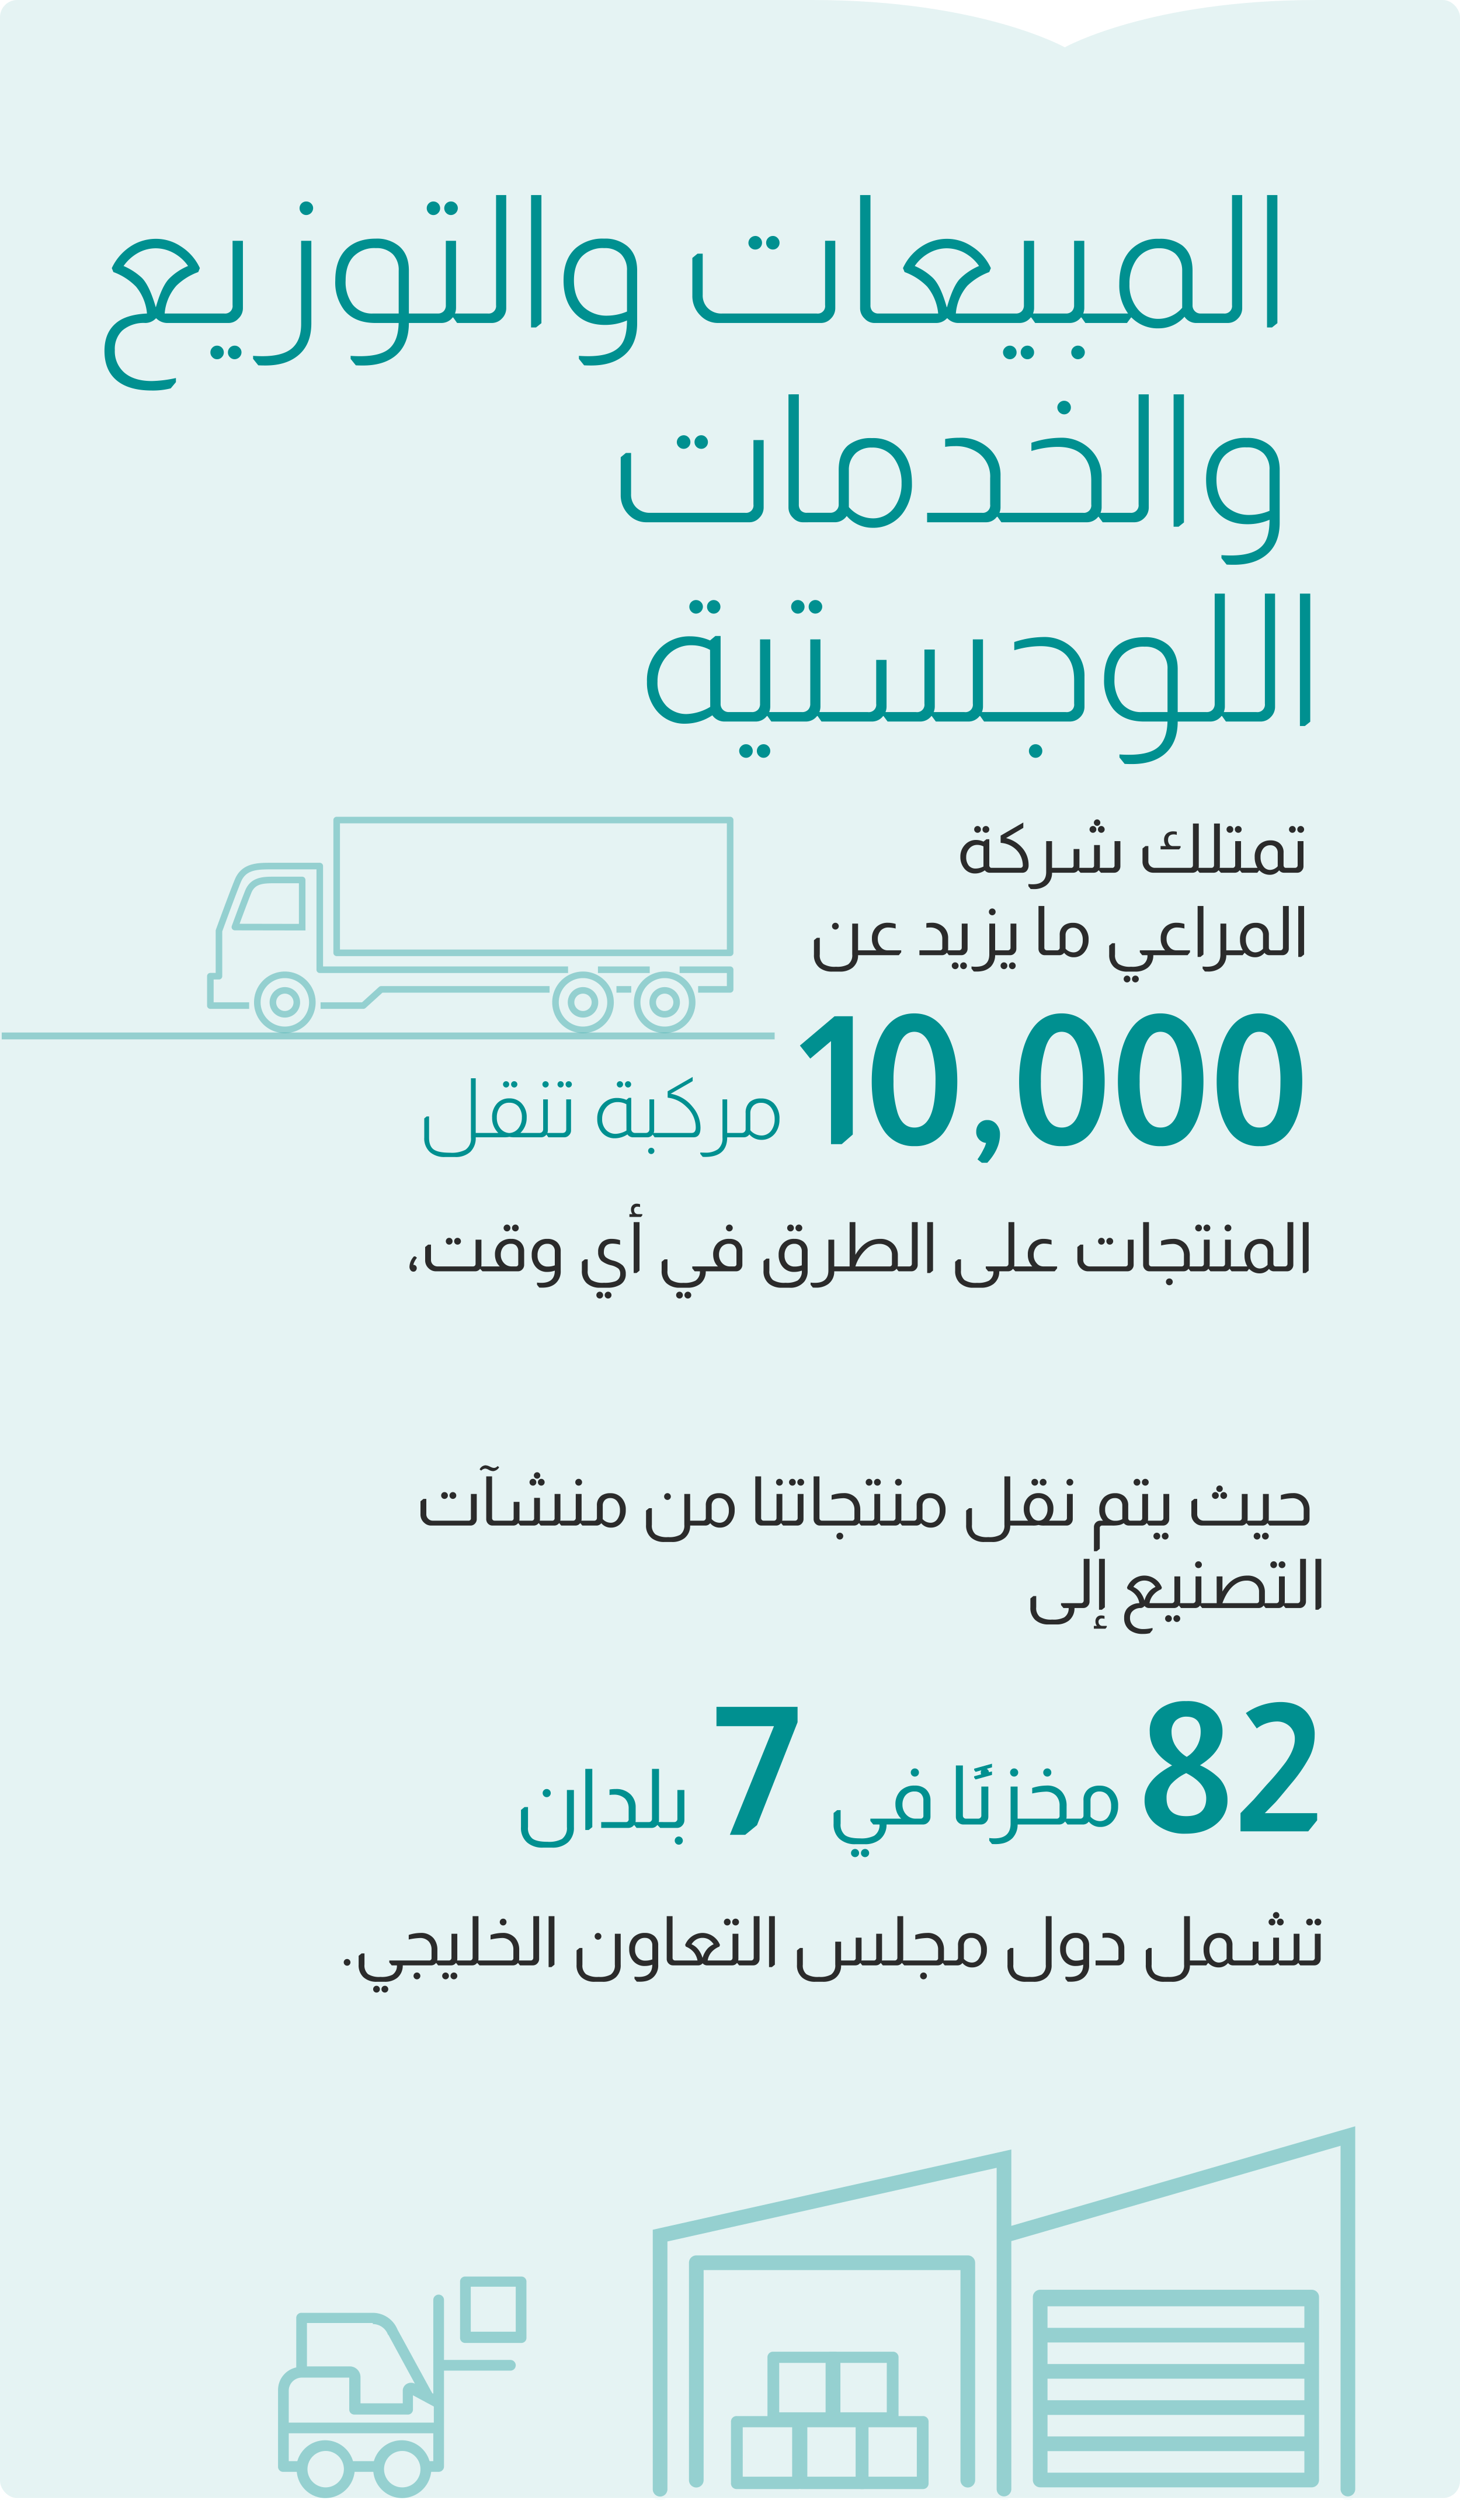 <svg xmlns="http://www.w3.org/2000/svg" xmlns:xlink="http://www.w3.org/1999/xlink" width="425" height="727.545" viewBox="0 0 425 727.545"><defs><clipPath id="a"><rect width="425" height="727.045" rx="5" transform="translate(55 1498)" fill="none"/></clipPath></defs><g transform="translate(-55 -1498)"><g clip-path="url(#a)"><path d="M606.478,0H370V728.045H795V0H753.332c-48.885,0-73.377,13.774-73.377,13.774S655.462,0,606.478,0" transform="translate(-315 1498)" fill="#009090" opacity="0.103"/></g><path d="M-1.456,31.036a15.2,15.2,0,0,1,6.344-6.864,13.436,13.436,0,0,1,6.5-1.664,12.917,12.917,0,0,1,7.228,2.184,14.693,14.693,0,0,1,5.564,6.344l-.468,1.144a17.8,17.8,0,0,0-6.344,3.952,13.9,13.9,0,0,0-3.432,8.112H24.7V47H14.82a4.523,4.523,0,0,1-3.328-1.352h-.1A4.266,4.266,0,0,1,8.32,47a9.588,9.588,0,0,0-6.708,2.184A7.353,7.353,0,0,0-.572,54.852a8.237,8.237,0,0,0,2.834,6.656Q5.1,63.9,10.244,63.9a35.823,35.823,0,0,0,6.968-.884v1.2L15.7,66.032a21.176,21.176,0,0,1-5.512.624Q3.536,66.656,0,63.744q-3.588-2.964-3.588-8.632,0-5.148,3.224-7.956,2.912-2.6,9.152-2.912a14.2,14.2,0,0,0-3.224-7.852A17.7,17.7,0,0,0-.988,32.18Zm22.2-.624a12.322,12.322,0,0,0-4.732-4.056,10.945,10.945,0,0,0-4.628-1.092,10.709,10.709,0,0,0-4.94,1.2,12.736,12.736,0,0,0-4.472,3.952A18.582,18.582,0,0,1,7.332,33.9q2.184,2.236,4,8.476h.052Q13.052,36.5,15.08,34.26A16.772,16.772,0,0,1,20.748,30.412ZM36.712,23.08v19.6a4.119,4.119,0,0,1-1.352,3.068A3.824,3.824,0,0,1,32.5,47H24.284V44.244h6.968A2.187,2.187,0,0,0,33.7,41.8V23.08ZM29.172,53.6a1.953,1.953,0,0,1,1.976,1.976,1.935,1.935,0,0,1-.572,1.378,1.867,1.867,0,0,1-1.4.6,1.81,1.81,0,0,1-1.352-.6,1.935,1.935,0,0,1-.572-1.378,1.909,1.909,0,0,1,.572-1.4A1.849,1.849,0,0,1,29.172,53.6Zm5.148,0a1.935,1.935,0,0,1,1.378.572,1.867,1.867,0,0,1,.6,1.4,2.046,2.046,0,0,1-1.976,1.976,1.867,1.867,0,0,1-1.4-.6,1.935,1.935,0,0,1-.572-1.378A1.953,1.953,0,0,1,34.32,53.6ZM55.172,11.64a1.935,1.935,0,0,1,1.378.572,1.867,1.867,0,0,1,.6,1.4,2.046,2.046,0,0,1-1.976,1.976,1.867,1.867,0,0,1-1.4-.6,1.935,1.935,0,0,1-.572-1.378,1.953,1.953,0,0,1,1.976-1.976Zm1.456,11.44V47.1q0,6.5-4.264,9.672-3.432,2.6-9.1,2.6-1.144,0-2.08-.052l-1.508-1.872v-.884q1.4.1,2.7.1,5.772,0,8.476-2.184,2.808-2.288,2.808-7.176V23.08ZM75.3,47q-6.084,0-9.1-3.744a13.349,13.349,0,0,1-2.6-8.632q0-5.824,3.068-9,3.12-3.172,8.736-3.172a10.03,10.03,0,0,1,6.76,2.184q2.86,2.444,2.86,7.124v12.48h1.716V47H85.02q0,6.552-4.212,9.776-3.432,2.6-9.152,2.6-1.144,0-2.08-.052l-1.508-1.872v-.884q1.4.1,2.7.1,6.032,0,8.58-2.236,2.6-2.288,2.7-7.436Zm6.76-15.184A6.539,6.539,0,0,0,80.34,26.98a6.678,6.678,0,0,0-4.94-1.768,8.469,8.469,0,0,0-6.5,2.444q-2.288,2.444-2.288,6.968a11.013,11.013,0,0,0,2.08,7.072,7.156,7.156,0,0,0,5.876,2.548h7.488ZM92.144,11.64a1.953,1.953,0,0,1,1.976,1.976,1.935,1.935,0,0,1-.572,1.378,1.867,1.867,0,0,1-1.4.6,1.81,1.81,0,0,1-1.352-.6,1.935,1.935,0,0,1-.572-1.378,1.909,1.909,0,0,1,.572-1.4A1.849,1.849,0,0,1,92.144,11.64Zm5.148,0a1.935,1.935,0,0,1,1.378.572,1.867,1.867,0,0,1,.6,1.4,2.046,2.046,0,0,1-1.976,1.976,1.867,1.867,0,0,1-1.4-.6,1.935,1.935,0,0,1-.572-1.378,1.953,1.953,0,0,1,1.976-1.976Zm1.456,11.44v19.6a4.456,4.456,0,0,1-.312,1.56h2.86V47H99.06l-1.144-1.612H97.76A4.085,4.085,0,0,1,94.536,47H86.32V44.244h7.02a2.33,2.33,0,0,0,1.872-.728,2.443,2.443,0,0,0,.572-1.716V23.08ZM113.36,9.768V42.684a4.2,4.2,0,0,1-1.3,3.068A3.991,3.991,0,0,1,109.148,47h-8.216V44.244h7.02A2.187,2.187,0,0,0,110.4,41.8V9.768Zm10.244,0V47.052l-1.56,1.248h-1.456V9.768Zm24.908,36.5a15.986,15.986,0,0,1-6.4,1.3q-5.876,0-9.1-3.8-2.964-3.432-2.964-9.152,0-6.344,3.692-9.516a11.968,11.968,0,0,1,8.112-2.652,10.03,10.03,0,0,1,6.76,2.184q2.86,2.444,2.86,7.124V47.1q0,6.5-4.264,9.672-3.432,2.6-9.1,2.6-1.144,0-2.08-.052l-1.508-1.872v-.884q1.4.1,2.7.1,6.812,0,9.36-3.016Q148.512,51.472,148.512,46.272Zm0-14.456A6.539,6.539,0,0,0,146.8,26.98a6.678,6.678,0,0,0-4.94-1.768,8.469,8.469,0,0,0-6.5,2.444q-2.288,2.444-2.288,6.968,0,5.2,3.068,7.956a9.857,9.857,0,0,0,6.76,2.288,15.025,15.025,0,0,0,5.616-1.2Zm37.336-10.14a1.867,1.867,0,0,1,1.4.6,1.935,1.935,0,0,1,.572,1.378,1.953,1.953,0,0,1-1.976,1.976,1.935,1.935,0,0,1-1.378-.572,1.867,1.867,0,0,1-.6-1.4,2.046,2.046,0,0,1,1.976-1.976Zm5.148,0a1.81,1.81,0,0,1,1.352.6,1.935,1.935,0,0,1,.572,1.378,1.909,1.909,0,0,1-.572,1.4,1.849,1.849,0,0,1-1.352.572,1.953,1.953,0,0,1-1.976-1.976,1.935,1.935,0,0,1,.572-1.378A1.867,1.867,0,0,1,191,21.676Zm18.148,1.4v19.6a4.2,4.2,0,0,1-1.3,3.068A3.881,3.881,0,0,1,204.932,47H174.98a6.984,6.984,0,0,1-5.1-2.184,7.954,7.954,0,0,1-2.34-5.772V28.072l1.508-1.248h1.508v11.96a5.218,5.218,0,0,0,1.3,3.692,5.52,5.52,0,0,0,4.368,1.768h27.508A2.16,2.16,0,0,0,206.18,41.8V23.08ZM219.388,9.768V41.8a2.523,2.523,0,0,0,.572,1.768,2.355,2.355,0,0,0,1.82.676h.26V47h-1.456a3.824,3.824,0,0,1-2.86-1.248,4.119,4.119,0,0,1-1.352-3.068V9.768Zm9.464,21.268a14.834,14.834,0,0,1,6.344-6.864,13.337,13.337,0,0,1,6.448-1.664,12.917,12.917,0,0,1,7.228,2.184,14.693,14.693,0,0,1,5.564,6.344l-.468,1.144a18.446,18.446,0,0,0-6.344,3.952,14.093,14.093,0,0,0-3.38,8.112h10.712V47h-9.88a4.353,4.353,0,0,1-3.276-1.352h-.156A4.233,4.233,0,0,1,238.472,47H221.624V44.244H239.1a14.481,14.481,0,0,0-3.224-7.852,17.7,17.7,0,0,0-6.552-4.212ZM251,30.412a12.432,12.432,0,0,0-4.68-4.056,11.306,11.306,0,0,0-4.68-1.092,10.6,10.6,0,0,0-4.888,1.2,12.166,12.166,0,0,0-4.472,3.952,17.777,17.777,0,0,1,5.3,3.484q2.236,2.236,4,8.476h.1q1.664-5.876,3.64-8.112A17.512,17.512,0,0,1,251,30.412ZM267.02,23.08v19.6a4.456,4.456,0,0,1-.312,1.56h2.86V47h-2.236l-1.144-1.612h-.156A4.085,4.085,0,0,1,262.808,47h-8.216V44.244h7.02a2.33,2.33,0,0,0,1.872-.728,2.443,2.443,0,0,0,.572-1.716V23.08ZM259.948,53.6a1.953,1.953,0,0,1,1.976,1.976,1.935,1.935,0,0,1-.572,1.378,1.867,1.867,0,0,1-1.4.6,2.046,2.046,0,0,1-1.976-1.976,1.867,1.867,0,0,1,.6-1.4A1.935,1.935,0,0,1,259.948,53.6Zm5.148,0a1.849,1.849,0,0,1,1.352.572,1.909,1.909,0,0,1,.572,1.4,1.935,1.935,0,0,1-.572,1.378,1.81,1.81,0,0,1-1.352.6,1.867,1.867,0,0,1-1.4-.6,1.935,1.935,0,0,1-.572-1.378A1.953,1.953,0,0,1,265.1,53.6ZM281.632,23.08v19.6a4.456,4.456,0,0,1-.312,1.56h2.86V47h-2.236L280.8,45.388h-.156A4.085,4.085,0,0,1,277.42,47H269.2V44.244h7.02a2.33,2.33,0,0,0,1.872-.728,2.443,2.443,0,0,0,.572-1.716V23.08ZM279.812,53.6a1.935,1.935,0,0,1,1.378.572,1.867,1.867,0,0,1,.6,1.4,2.046,2.046,0,0,1-1.976,1.976,1.867,1.867,0,0,1-1.4-.6,1.935,1.935,0,0,1-.572-1.378,1.953,1.953,0,0,1,1.976-1.976Zm14.56-9.36a14,14,0,0,1-2.548-8.58q0-6.448,3.38-9.984a10.9,10.9,0,0,1,8.216-3.172,10.691,10.691,0,0,1,6.656,1.872q3.068,2.392,3.068,7.436V41.8a2.319,2.319,0,0,0,.624,1.716,2.237,2.237,0,0,0,1.612.728h.208V47h-1.3a4.072,4.072,0,0,1-3.484-1.82,9.943,9.943,0,0,1-7.488,3.38,10.575,10.575,0,0,1-7.956-3.172h-.1L294.06,47H283.816V44.244Zm15.756-12.428a6.653,6.653,0,0,0-2.08-5.044,7.011,7.011,0,0,0-4.628-1.508,7.693,7.693,0,0,0-6.76,3.536,12.1,12.1,0,0,0-1.872,6.864,10.956,10.956,0,0,0,2.548,7.488,7.562,7.562,0,0,0,5.928,2.652,9.184,9.184,0,0,0,6.864-3.224ZM327.6,9.768V42.684a4.2,4.2,0,0,1-1.3,3.068A3.991,3.991,0,0,1,323.388,47h-8.216V44.244h7.02a2.187,2.187,0,0,0,2.444-2.444V9.768Zm10.244,0V47.052l-1.56,1.248h-1.456V9.768ZM165,79.676a1.867,1.867,0,0,1,1.4.6,1.935,1.935,0,0,1,.572,1.378A1.953,1.953,0,0,1,165,83.628a1.935,1.935,0,0,1-1.378-.572,1.867,1.867,0,0,1-.6-1.4A2.046,2.046,0,0,1,165,79.676Zm5.148,0a1.81,1.81,0,0,1,1.352.6,1.935,1.935,0,0,1,.572,1.378,1.909,1.909,0,0,1-.572,1.4,1.849,1.849,0,0,1-1.352.572,1.953,1.953,0,0,1-1.976-1.976,1.935,1.935,0,0,1,.572-1.378A1.867,1.867,0,0,1,170.144,79.676Zm18.148,1.4v19.6a4.2,4.2,0,0,1-1.3,3.068A3.881,3.881,0,0,1,184.08,105H154.128a6.984,6.984,0,0,1-5.1-2.184,7.954,7.954,0,0,1-2.34-5.772V86.072l1.508-1.248h1.508v11.96a5.218,5.218,0,0,0,1.3,3.692,5.519,5.519,0,0,0,4.368,1.768h27.508a2.16,2.16,0,0,0,2.444-2.444V81.08Zm10.244-13.312V99.8a2.523,2.523,0,0,0,.572,1.768,2.355,2.355,0,0,0,1.82.676h.26V105h-1.456a3.824,3.824,0,0,1-2.86-1.248,4.119,4.119,0,0,1-1.352-3.068V67.768Zm11.6,22.048q0-4.784,2.7-7.176a10.526,10.526,0,0,1,6.968-2.132,10.933,10.933,0,0,1,8.164,3.12q3.484,3.536,3.484,10.036a13.958,13.958,0,0,1-2.7,8.736,10.613,10.613,0,0,1-8.84,4.212,9.824,9.824,0,0,1-7.436-3.432,4.205,4.205,0,0,1-3.536,1.82h-8.164v-2.756h6.916a2.407,2.407,0,0,0,1.768-.728,2.22,2.22,0,0,0,.676-1.716ZM213.1,100.58a9.394,9.394,0,0,0,6.916,3.276,7.521,7.521,0,0,0,6.5-3.432,11.668,11.668,0,0,0,1.924-6.76,12.159,12.159,0,0,0-1.82-6.76,7.6,7.6,0,0,0-6.812-3.64,6.805,6.805,0,0,0-4.576,1.508,6.573,6.573,0,0,0-2.132,5.044Zm28.028-19.812a24.09,24.09,0,0,1,4.16-.364,12.169,12.169,0,0,1,8.84,3.328,10.474,10.474,0,0,1,3.12,7.8v9.152a4.174,4.174,0,0,1-.312,1.56h2.808V105H257.5l-1.144-1.612h-.1a1.775,1.775,0,0,0-.364.364,3.824,3.824,0,0,1-2.86,1.248h-17.16v-2.756h15.912a2.16,2.16,0,0,0,2.444-2.444V92.156a8.4,8.4,0,0,0-3.38-7.28,11.4,11.4,0,0,0-7.02-2.028,16.473,16.473,0,0,0-2.7.208ZM275.756,69.64a1.953,1.953,0,0,1,1.976,1.976,1.935,1.935,0,0,1-.572,1.378,1.867,1.867,0,0,1-1.4.6,2.046,2.046,0,0,1-1.976-1.976,1.867,1.867,0,0,1,.6-1.4A1.935,1.935,0,0,1,275.756,69.64ZM266.24,81.86a28.18,28.18,0,0,1,8.372-1.456,11.88,11.88,0,0,1,9,3.588,10.986,10.986,0,0,1,3.068,7.956v8.736a4.456,4.456,0,0,1-.312,1.56h1.976V105h-1.352l-1.2-1.612h-.1A4.186,4.186,0,0,1,282.464,105h-23.14v-2.756h21.892A2.16,2.16,0,0,0,283.66,99.8V92.936q0-9.88-9.828-9.88a26.92,26.92,0,0,0-7.592,1.2ZM300.4,67.768v32.916a4.2,4.2,0,0,1-1.3,3.068A3.991,3.991,0,0,1,296.192,105h-8.216v-2.756H295A2.187,2.187,0,0,0,297.44,99.8V67.768Zm10.244,0v37.284l-1.56,1.248h-1.456V67.768Zm24.908,36.5a15.986,15.986,0,0,1-6.4,1.3q-5.876,0-9.1-3.8-2.964-3.432-2.964-9.152,0-6.344,3.692-9.516a11.968,11.968,0,0,1,8.112-2.652,10.03,10.03,0,0,1,6.76,2.184q2.86,2.444,2.86,7.124V105.1q0,6.5-4.264,9.672-3.432,2.6-9.1,2.6-1.144,0-2.08-.052l-1.508-1.872v-.884q1.4.1,2.7.1,6.812,0,9.36-3.016Q335.556,109.472,335.556,104.272Zm0-14.456a6.539,6.539,0,0,0-1.716-4.836,6.678,6.678,0,0,0-4.94-1.768,8.469,8.469,0,0,0-6.5,2.444q-2.288,2.444-2.288,6.968,0,5.2,3.068,7.956a9.857,9.857,0,0,0,6.76,2.288,15.026,15.026,0,0,0,5.616-1.2ZM168.636,127.64a1.935,1.935,0,0,1,1.378.572,1.867,1.867,0,0,1,.6,1.4,2.046,2.046,0,0,1-1.976,1.976,1.867,1.867,0,0,1-1.4-.6,1.935,1.935,0,0,1-.572-1.378,1.953,1.953,0,0,1,1.976-1.976Zm5.1,0a1.953,1.953,0,0,1,1.976,1.976,1.935,1.935,0,0,1-.572,1.378,1.867,1.867,0,0,1-1.4.6,1.81,1.81,0,0,1-1.352-.6,1.935,1.935,0,0,1-.572-1.378,1.909,1.909,0,0,1,.572-1.4A1.848,1.848,0,0,1,173.732,127.64Zm2.028,10.452V157.8a2.319,2.319,0,0,0,.624,1.716,2.347,2.347,0,0,0,1.716.728h.052V163H176.9a4.294,4.294,0,0,1-3.536-1.82,14.411,14.411,0,0,1-7.8,2.444,10.371,10.371,0,0,1-8.632-4.056,12.856,12.856,0,0,1-2.6-8.164,13.082,13.082,0,0,1,3.952-9.88,12.013,12.013,0,0,1,8.632-3.328,14.594,14.594,0,0,1,5.772,1.2l1.56-1.3Zm-3.068,4.056a11.475,11.475,0,0,0-5.356-1.352,9.315,9.315,0,0,0-7.54,3.536A10.911,10.911,0,0,0,157.4,151.4a9.627,9.627,0,0,0,2.652,7.124,8.2,8.2,0,0,0,5.98,2.288,14.6,14.6,0,0,0,6.708-2.08Zm17.524-3.068v19.6a4.456,4.456,0,0,1-.312,1.56h2.86V163h-2.236l-1.144-1.612h-.156A4.085,4.085,0,0,1,186,163h-8.216v-2.756h7.02a2.33,2.33,0,0,0,1.872-.728,2.443,2.443,0,0,0,.572-1.716V139.08ZM183.144,169.6a1.953,1.953,0,0,1,1.976,1.976,1.935,1.935,0,0,1-.572,1.378,1.867,1.867,0,0,1-1.4.6,2.046,2.046,0,0,1-1.976-1.976,1.867,1.867,0,0,1,.6-1.4A1.935,1.935,0,0,1,183.144,169.6Zm5.148,0a1.849,1.849,0,0,1,1.352.572,1.909,1.909,0,0,1,.572,1.4,1.935,1.935,0,0,1-.572,1.378,1.81,1.81,0,0,1-1.352.6,1.867,1.867,0,0,1-1.4-.6,1.935,1.935,0,0,1-.572-1.378,1.953,1.953,0,0,1,1.976-1.976Zm9.932-41.964a1.953,1.953,0,0,1,1.976,1.976,1.935,1.935,0,0,1-.572,1.378,1.867,1.867,0,0,1-1.4.6,1.81,1.81,0,0,1-1.352-.6,1.935,1.935,0,0,1-.572-1.378,1.909,1.909,0,0,1,.572-1.4A1.848,1.848,0,0,1,198.224,127.64Zm5.148,0a1.935,1.935,0,0,1,1.378.572,1.867,1.867,0,0,1,.6,1.4,2.046,2.046,0,0,1-1.976,1.976,1.867,1.867,0,0,1-1.4-.6,1.935,1.935,0,0,1-.572-1.378,1.953,1.953,0,0,1,1.976-1.976Zm1.456,11.44v19.6a4.456,4.456,0,0,1-.312,1.56h2.86V163H205.14L204,161.388h-.156A4.085,4.085,0,0,1,200.616,163H192.4v-2.756h7.02a2.33,2.33,0,0,0,1.872-.728,2.443,2.443,0,0,0,.572-1.716V139.08Zm47.32,0v19.6a4.456,4.456,0,0,1-.312,1.56h2.86V163H252.46l-1.144-1.612h-.156A4.085,4.085,0,0,1,247.936,163H238.42l-1.2-1.612h-.1A4.085,4.085,0,0,1,233.9,163H224.38l-1.2-1.612h-.1A4.085,4.085,0,0,1,219.856,163H207.012v-2.756h11.6a2.16,2.16,0,0,0,2.444-2.444V145.06h3.016v13.624a4.173,4.173,0,0,1-.312,1.56h8.892a2.16,2.16,0,0,0,2.444-2.444V142.044h3.016v16.64a4.456,4.456,0,0,1-.312,1.56h8.944a2.16,2.16,0,0,0,2.444-2.444V139.08Zm9.1.78a28.181,28.181,0,0,1,8.372-1.456,11.88,11.88,0,0,1,9,3.588,10.986,10.986,0,0,1,3.068,7.956v8.736a4.242,4.242,0,0,1-1.508,3.276,4.142,4.142,0,0,1-2.7,1.04h-23.14v-2.756h21.892a2.16,2.16,0,0,0,2.444-2.444v-6.864q0-9.88-9.828-9.88a26.92,26.92,0,0,0-7.592,1.2Zm6.188,29.744a1.953,1.953,0,0,1,1.976,1.976,1.935,1.935,0,0,1-.572,1.378,1.867,1.867,0,0,1-1.4.6,1.81,1.81,0,0,1-1.352-.6,1.935,1.935,0,0,1-.572-1.378,1.909,1.909,0,0,1,.572-1.4A1.849,1.849,0,0,1,267.436,169.6ZM299.1,163q-6.084,0-9.1-3.744a13.349,13.349,0,0,1-2.6-8.632q0-5.824,3.068-9,3.12-3.172,8.736-3.172a10.03,10.03,0,0,1,6.76,2.184q2.86,2.444,2.86,7.124v12.48h1.716V163h-1.716q0,6.552-4.212,9.776-3.432,2.6-9.152,2.6-1.144,0-2.08-.052l-1.508-1.872v-.884q1.4.1,2.7.1,6.032,0,8.58-2.236,2.6-2.288,2.7-7.436Zm6.76-15.184a6.539,6.539,0,0,0-1.716-4.836,6.678,6.678,0,0,0-4.94-1.768,8.469,8.469,0,0,0-6.5,2.444q-2.288,2.444-2.288,6.968a11.013,11.013,0,0,0,2.08,7.072,7.156,7.156,0,0,0,5.876,2.548h7.488Zm16.692-22.048v32.916a4.456,4.456,0,0,1-.312,1.56h2.86V163h-2.236l-1.144-1.612h-.156A4.085,4.085,0,0,1,318.344,163h-8.216v-2.756h7.02a2.33,2.33,0,0,0,1.872-.728,2.443,2.443,0,0,0,.572-1.716V125.768Zm14.612,0v32.916a4.2,4.2,0,0,1-1.3,3.068A3.991,3.991,0,0,1,332.956,163H324.74v-2.756h7.02A2.187,2.187,0,0,0,334.2,157.8V125.768Zm10.244,0v37.284l-1.56,1.248H344.4V125.768Z" transform="translate(89 1545)" fill="#009090"/><path d="M59.56,4.4a.99.99,0,0,1,.98.98.966.966,0,0,1-.29.71.966.966,0,0,1-1.38,0,.966.966,0,0,1-.29-.71.99.99,0,0,1,.98-.98Zm2.42,0a.966.966,0,0,1,.71.29.942.942,0,0,1,.29.69.99.99,0,0,1-1,1,.942.942,0,0,1-.69-.29A.966.966,0,0,1,61,5.38a.99.99,0,0,1,.98-.98Zm1,3.86v7.56a.757.757,0,0,0,.2.56.531.531,0,0,0,.4.2h.4V18h-.84a1.747,1.747,0,0,1-1.46-.7,4.754,4.754,0,0,1-2.8.92,3.918,3.918,0,0,1-3.32-1.64,5.2,5.2,0,0,1-1-3.2A4.909,4.909,0,0,1,56,9.76a4.236,4.236,0,0,1,3.14-1.3,5.237,5.237,0,0,1,2.14.48l.86-.68Zm-1.7,2.08A3.944,3.944,0,0,0,59.5,9.9a2.977,2.977,0,0,0-2.46,1.2,3.613,3.613,0,0,0-.78,2.32,3.841,3.841,0,0,0,.76,2.52,2.53,2.53,0,0,0,2,.84,5.123,5.123,0,0,0,2.26-.58Zm11.6-6.96V4.94L67.86,7.92a9.058,9.058,0,0,1,4.92,3.12,7.534,7.534,0,0,1,1.64,4.8,2.356,2.356,0,0,1-.5,1.56,1.612,1.612,0,0,1-1.3.6H63.84V16.58h8.12a.7.7,0,0,0,.78-.8,6.749,6.749,0,0,0-1.22-3.66,7,7,0,0,0-5.12-2.8q-.12,0-.12-.14V7.2ZM81.24,8.8v7.78h1.02V18H81.24a4.449,4.449,0,0,1-1.78,3.74,5.872,5.872,0,0,1-3.58,1.02q-.34,0-.86-.02l-.66-.82v-.64a9.246,9.246,0,0,0,1.26.08q3.92,0,3.92-3.6V8.8ZM94.36,2.48a.893.893,0,0,1,.67.28.942.942,0,0,1,0,1.32.893.893,0,0,1-.67.28.956.956,0,0,1-.94-.94.956.956,0,0,1,.94-.94ZM93.14,4.4a.966.966,0,0,1,.71.29.942.942,0,0,1,.29.69.99.99,0,0,1-1,1,.942.942,0,0,1-.69-.29.966.966,0,0,1-.29-.71.99.99,0,0,1,.98-.98Zm2.44,0a.99.99,0,0,1,.98.98.966.966,0,0,1-.29.71.966.966,0,0,1-1.38,0,.966.966,0,0,1-.29-.71.99.99,0,0,1,.98-.98Zm5.56,4.4v7.3a1.881,1.881,0,0,1-.53,1.34,1.688,1.688,0,0,1-1.27.56H95.48l-.64-.7h-.06a1.724,1.724,0,0,1-1.4.7H89.54l-.66-.7h-.06a1.724,1.724,0,0,1-1.4.7h-5.3V16.58h4.64a.672.672,0,0,0,.76-.76V11.1h1.7v5a2.688,2.688,0,0,1-.04.48h3.54a.672.672,0,0,0,.76-.76V9.94h1.7V16.1a1.82,1.82,0,0,1-.06.48h3.56a.672.672,0,0,0,.76-.76V8.8Zm22.82-5.12V16.1a1.82,1.82,0,0,1-.06.48h1.04V18h-.76l-.58-.7h-.04a1.724,1.724,0,0,1-1.4.7H110.72a3,3,0,0,1-1.9-.66,3.189,3.189,0,0,1-1.24-2.64V10.94l.86-.7h.84V14.7a1.783,1.783,0,0,0,.46,1.22,1.861,1.861,0,0,0,1.46.66h10.3a.723.723,0,0,0,.58-.26.768.768,0,0,0,.18-.5V3.68Zm-9.54,6.56a3.093,3.093,0,0,1-.56-1.78,2.371,2.371,0,0,1,.72-1.84,2.849,2.849,0,0,1,2-.66,4.792,4.792,0,0,1,.98.1v.92a2.7,2.7,0,0,0-.86-.14q-1.68,0-1.68,1.62a2.011,2.011,0,0,0,.39,1.29,1.232,1.232,0,0,0,1.01.49h2.24v.44l-.42.52h-5.4v-.96ZM130.1,3.68V16.1a1.973,1.973,0,0,1-.06.48h1.06V18h-.7l-.66-.7h-.06a1.689,1.689,0,0,1-1.4.7H124.8V16.58h2.84a.7.7,0,0,0,.6-.3.716.716,0,0,0,.16-.46V3.68Zm2.92.72a.933.933,0,0,1,.7.29.959.959,0,0,1,.28.69.983.983,0,0,1-.28.71.933.933,0,0,1-.7.29.942.942,0,0,1-.69-.29.966.966,0,0,1-.29-.71.99.99,0,0,1,.98-.98Zm2.44,0a.99.99,0,0,1,.98.98.966.966,0,0,1-.29.71.942.942,0,0,1-.69.29.99.99,0,0,1-1-1,.942.942,0,0,1,.29-.69A.966.966,0,0,1,135.46,4.4Zm.8,4.4v7.3a1.973,1.973,0,0,1-.06.48h1.06V18h-.78l-.58-.7h-.06a1.689,1.689,0,0,1-1.4.7h-3.48V16.58h2.84a.7.7,0,0,0,.52-.2.726.726,0,0,0,.24-.56V8.8Zm4.8,7.78a5.744,5.744,0,0,1-.82-3.06,4.972,4.972,0,0,1,1.36-3.74,4.622,4.622,0,0,1,3.22-1.2,4.239,4.239,0,0,1,2.38.62,3.349,3.349,0,0,1,1.44,3v3.62a.816.816,0,0,0,.14.48.61.61,0,0,0,.48.28h.04V18h-.5a1.727,1.727,0,0,1-1.44-.7,3.409,3.409,0,0,1-2.74,1.3,4.1,4.1,0,0,1-3.02-1.3h-.04L141,18h-3.88V16.58Zm5.88-4.38a2.169,2.169,0,0,0-.66-1.66,2.113,2.113,0,0,0-1.5-.54,2.534,2.534,0,0,0-2.06.95,3.8,3.8,0,0,0-.78,2.49,4.336,4.336,0,0,0,.82,2.7,2.362,2.362,0,0,0,1.96,1.04,3.137,3.137,0,0,0,2.22-1.06Zm4.26-7.8a.933.933,0,0,1,.7.29.959.959,0,0,1,.28.69.983.983,0,0,1-.28.71.933.933,0,0,1-.7.29.942.942,0,0,1-.69-.29.966.966,0,0,1-.29-.71.99.99,0,0,1,.98-.98Zm2.44,0a.99.99,0,0,1,.98.98.966.966,0,0,1-.29.71.942.942,0,0,1-.69.29.99.99,0,0,1-1-1,.942.942,0,0,1,.29-.69A.966.966,0,0,1,153.64,4.4Zm.8,4.4v7.3a1.863,1.863,0,0,1-.48,1.28,1.706,1.706,0,0,1-1.34.62h-3.48V16.58h2.84a.726.726,0,0,0,.56-.24.7.7,0,0,0,.2-.52V8.8ZM18.18,32.56a.99.99,0,0,1,.98.98.966.966,0,0,1-.29.71.966.966,0,0,1-1.38,0,.966.966,0,0,1-.29-.71.99.99,0,0,1,.98-.98Zm6.6.24v7.78H25.8V42H24.78a4.592,4.592,0,0,1-1.6,3.64,5.729,5.729,0,0,1-3.7,1.14H17.26a5.835,5.835,0,0,1-3.62-1.06,4.6,4.6,0,0,1-1.7-3.9V37.64l.86-.7h.84v4.84a3.284,3.284,0,0,0,1.05,2.79,6.325,6.325,0,0,0,3.67.79,6.672,6.672,0,0,0,3.52-.68,3.261,3.261,0,0,0,1.2-2.9V32.8Zm5.34,7.78a4.735,4.735,0,0,1-1.3-3.44,4.409,4.409,0,0,1,1.48-3.52,4.752,4.752,0,0,1,3.2-1.06,7.889,7.889,0,0,1,2.22.34v1.34a8.518,8.518,0,0,0-2.06-.3,2.969,2.969,0,0,0-2.31.91,3.586,3.586,0,0,0-.83,2.51,3.38,3.38,0,0,0,.88,2.3,2.481,2.481,0,0,0,1.9.92h4.04v.56l-.7.86H25.74V40.58Zm14.54-7.9a9.372,9.372,0,0,1,1.54-.12,4.88,4.88,0,0,1,3.58,1.34A4.292,4.292,0,0,1,51,37.04V40.1a2.688,2.688,0,0,1-.04.48h.56V42h-.3l-.56-.7H50.6a2.3,2.3,0,0,1-.36.36A1.763,1.763,0,0,1,49.2,42H42.64V40.58h5.92a.663.663,0,0,0,.74-.76V37.28a3.363,3.363,0,0,0-.86-2.36,3.828,3.828,0,0,0-2.84-.98,4.658,4.658,0,0,0-.94.08Zm12,.12v7.3a1.863,1.863,0,0,1-.48,1.28,1.706,1.706,0,0,1-1.34.62H51.36V40.58H54.2a.726.726,0,0,0,.56-.24.7.7,0,0,0,.2-.52V32.8Zm-3.6,11.28a.99.99,0,0,1,.98.98.966.966,0,0,1-.29.71.942.942,0,0,1-.69.29.99.99,0,0,1-1-1,.942.942,0,0,1,.29-.69A.966.966,0,0,1,53.06,44.08Zm2.42,0a.933.933,0,0,1,.7.29.959.959,0,0,1,.28.69.984.984,0,0,1-.28.71.933.933,0,0,1-.7.29.942.942,0,0,1-.69-.29.966.966,0,0,1-.29-.71.99.99,0,0,1,.98-.98ZM63.84,28.4a.99.99,0,0,1,.98.98.966.966,0,0,1-.29.71.966.966,0,0,1-1.38,0,.966.966,0,0,1-.29-.71.99.99,0,0,1,.98-.98Zm.84,4.4v7.78H65.7V42H64.68a4.781,4.781,0,0,1-1.26,3.32,4.909,4.909,0,0,1-2.68,1.32,7.375,7.375,0,0,1-1.36.12q-.48,0-.92-.02l-.66-.82v-.64a9.246,9.246,0,0,0,1.26.08q3.92,0,3.92-3.6V32.8Zm6.18,0v7.3a1.863,1.863,0,0,1-.48,1.28,1.706,1.706,0,0,1-1.34.62H65.56V40.58H68.4a.726.726,0,0,0,.56-.24.7.7,0,0,0,.2-.52V32.8Zm-3.6,11.28a.99.99,0,0,1,.98.98.966.966,0,0,1-.29.71.942.942,0,0,1-.69.29.99.99,0,0,1-1-1,.942.942,0,0,1,.29-.69A.966.966,0,0,1,67.26,44.08Zm2.42,0a.933.933,0,0,1,.7.29.959.959,0,0,1,.28.69.983.983,0,0,1-.28.71.933.933,0,0,1-.7.29.942.942,0,0,1-.69-.29.966.966,0,0,1-.29-.71.99.99,0,0,1,.98-.98ZM79,27.68V39.82a.773.773,0,0,0,.2.54.759.759,0,0,0,.56.22h.26V42H79.1a1.648,1.648,0,0,1-1.12-.42,1.859,1.859,0,0,1-.68-1.48V27.68Zm4.48,8.52a3.349,3.349,0,0,1,1.44-3,4.478,4.478,0,0,1,2.5-.62,4.283,4.283,0,0,1,3.18,1.3,4.966,4.966,0,0,1,1.28,3.64A5.474,5.474,0,0,1,90.6,41.2a3.831,3.831,0,0,1-3.04,1.4,3.47,3.47,0,0,1-2.8-1.3,1.727,1.727,0,0,1-1.44.7H79.88V40.58h2.84a.751.751,0,0,0,.76-.76Zm1.7,3.92a3.166,3.166,0,0,0,2.3,1.06,2.337,2.337,0,0,0,1.95-.99,4.142,4.142,0,0,0,.75-2.57,4.114,4.114,0,0,0-.88-2.78A2.484,2.484,0,0,0,87.34,34a2.113,2.113,0,0,0-1.5.54,2.169,2.169,0,0,0-.66,1.66Zm14.4-1.6v3.26a3.3,3.3,0,0,0,1.04,2.78,6.121,6.121,0,0,0,3.62.8,6.912,6.912,0,0,0,3.46-.62A3.05,3.05,0,0,0,109.02,42H107.5l-.7-.86v-.56h4.46V42h-.54a4.557,4.557,0,0,1-1.66,3.68,5.719,5.719,0,0,1-3.64,1.1H103.2a5.556,5.556,0,0,1-3.94-1.34,4.732,4.732,0,0,1-1.38-3.62v-2.6l.86-.7Zm3.5,9.42a.942.942,0,0,1,.69.29.966.966,0,0,1,.29.71.98.98,0,0,1-1.96,0,.966.966,0,0,1,.29-.71A.942.942,0,0,1,103.08,47.94Zm2.44,0a.942.942,0,0,1,.69.29.966.966,0,0,1,.29.71.99.99,0,0,1-.98.98.966.966,0,0,1-.71-.29.942.942,0,0,1-.29-.69.99.99,0,0,1,1-1Zm8.66-7.36a4.735,4.735,0,0,1-1.3-3.44,4.409,4.409,0,0,1,1.48-3.52,4.752,4.752,0,0,1,3.2-1.06,7.889,7.889,0,0,1,2.22.34v1.34a8.518,8.518,0,0,0-2.06-.3,2.969,2.969,0,0,0-2.31.91,3.586,3.586,0,0,0-.83,2.51,3.38,3.38,0,0,0,.88,2.3,2.481,2.481,0,0,0,1.9.92h4.04v.56l-.7.86H109.8V40.58Zm11.14-12.9V41.8l-.86.7h-.84V27.68Zm6.64,5.12v7.78h1.02V42h-1.02a4.449,4.449,0,0,1-1.78,3.74,5.872,5.872,0,0,1-3.58,1.02q-.34,0-.86-.02l-.66-.82v-.64a9.246,9.246,0,0,0,1.26.08q3.92,0,3.92-3.6V32.8Zm4.82,7.78a5.744,5.744,0,0,1-.82-3.06,4.972,4.972,0,0,1,1.36-3.74,4.622,4.622,0,0,1,3.22-1.2,4.239,4.239,0,0,1,2.38.62,3.349,3.349,0,0,1,1.44,3v3.62a.816.816,0,0,0,.14.48.61.61,0,0,0,.48.28h.04V42h-.5a1.727,1.727,0,0,1-1.44-.7,3.409,3.409,0,0,1-2.74,1.3,4.1,4.1,0,0,1-3.02-1.3h-.04l-.56.7h-3.88V40.58Zm5.88-4.38a2.169,2.169,0,0,0-.66-1.66,2.113,2.113,0,0,0-1.5-.54,2.534,2.534,0,0,0-2.06.95,3.8,3.8,0,0,0-.78,2.49,4.336,4.336,0,0,0,.82,2.7,2.362,2.362,0,0,0,1.96,1.04,3.137,3.137,0,0,0,2.22-1.06Zm7.5-8.52V40.1a1.831,1.831,0,0,1-.52,1.32,1.713,1.713,0,0,1-1.3.58h-3.48V40.58h2.84a.687.687,0,0,0,.58-.26.768.768,0,0,0,.18-.5V27.68Zm4.46,0V41.8l-.86.7h-.84V27.68Z" transform="translate(280 1734)" fill="#2b2b2b"/><path d="M37.32,16.12h.04a.928.928,0,0,1,.67.26.969.969,0,0,1,.29.68,1.125,1.125,0,0,1-.14.54.879.879,0,0,1-.84.5,1,1,0,0,1-.82-.41,1.656,1.656,0,0,1-.32-1.05,4.639,4.639,0,0,1,1.3-2.98h.4l.48.4a5.415,5.415,0,0,0-.76,1.2A4.119,4.119,0,0,0,37.32,16.12ZM47.76,8.26a.942.942,0,0,1,.69.29.966.966,0,0,1,.29.71.99.99,0,0,1-.98.98.933.933,0,0,1-.7-.29.959.959,0,0,1-.28-.69.984.984,0,0,1,.28-.71A.933.933,0,0,1,47.76,8.26Zm2.42,0a.99.99,0,0,1,1,1,.942.942,0,0,1-.29.69.966.966,0,0,1-.71.29.99.99,0,0,1-.98-.98.966.966,0,0,1,.29-.71A.942.942,0,0,1,50.18,8.26Zm6.96.54v7.3a1.82,1.82,0,0,1-.06.48h1.08V18h-.72l-.66-.7h-.04a1.724,1.724,0,0,1-1.4.7H43.9a2.947,2.947,0,0,1-1.98-.74,3.155,3.155,0,0,1-1.16-2.56V10.94l.86-.7h.84V14.7A1.8,1.8,0,0,0,43,16.02a1.919,1.919,0,0,0,1.38.56h10.3a.79.79,0,0,0,.58-.24.748.748,0,0,0,.18-.52V8.8ZM64.6,4.4a.99.99,0,0,1,.98.98.966.966,0,0,1-.29.71.942.942,0,0,1-.69.29.99.99,0,0,1-1-1,.942.942,0,0,1,.29-.69A.966.966,0,0,1,64.6,4.4Zm2.42,0a.933.933,0,0,1,.7.29.959.959,0,0,1,.28.69.983.983,0,0,1-.28.71.933.933,0,0,1-.7.29.942.942,0,0,1-.69-.29.966.966,0,0,1-.29-.71.99.99,0,0,1,.98-.98ZM62.48,16.58a4.178,4.178,0,0,1-1.12-1.74,5.227,5.227,0,0,1-.28-1.66,4.554,4.554,0,0,1,1.28-3.4,4.708,4.708,0,0,1,3.42-1.22,3.889,3.889,0,0,1,2.62.84,3.563,3.563,0,0,1,1.18,2.8v3.9a1.863,1.863,0,0,1-.54,1.34,1.656,1.656,0,0,1-1.26.56H58V16.58Zm5.38-4.38a2.206,2.206,0,0,0-.66-1.72A2.012,2.012,0,0,0,65.78,10a2.732,2.732,0,0,0-2.44,1.16,3.551,3.551,0,0,0-.56,2.08,3.435,3.435,0,0,0,.88,2.32,3.019,3.019,0,0,0,2.38,1.02h1.08a.663.663,0,0,0,.74-.76ZM78.5,17.8a6.3,6.3,0,0,1-2.18.38,4.208,4.208,0,0,1-3.42-1.52,5.152,5.152,0,0,1-1.12-3.42,4.717,4.717,0,0,1,1.18-3.36,4.479,4.479,0,0,1,3.4-1.32A4.083,4.083,0,0,1,79,9.38a3.406,3.406,0,0,1,1.22,2.82v5.62a4.653,4.653,0,0,1-1.68,3.86,4.937,4.937,0,0,1-2.02.92,8.043,8.043,0,0,1-1.62.16q-.48,0-.92-.02l-.66-.82v-.64a9.535,9.535,0,0,0,1.26.08Q78.48,21.36,78.5,17.8Zm0-5.6a2.125,2.125,0,0,0-.88-1.86A2.192,2.192,0,0,0,76.36,10a2.631,2.631,0,0,0-2.11.9,3.726,3.726,0,0,0-.77,2.5,3.243,3.243,0,0,0,.88,2.4,2.736,2.736,0,0,0,2.08.82,5.613,5.613,0,0,0,2.06-.36Zm9.58,5.58a3.258,3.258,0,0,0,1.05,2.77,6.325,6.325,0,0,0,3.67.79,9.221,9.221,0,0,0,3.26-.42,2.2,2.2,0,0,0,1.48-2.18A2,2,0,0,0,97,17.2a5.7,5.7,0,0,0-2.16-.96,7.19,7.19,0,0,1-2.78-1.3,3.324,3.324,0,0,1-.94-2.52A3.677,3.677,0,0,1,92.34,9.4a4.244,4.244,0,0,1,2.78-.84,8.116,8.116,0,0,1,2.38.38v1.32a9.786,9.786,0,0,0-2.16-.32q-2.56,0-2.56,2.48a1.906,1.906,0,0,0,.55,1.47,5.811,5.811,0,0,0,2.13.99,6.755,6.755,0,0,1,2.78,1.38,3.405,3.405,0,0,1,.92,2.52,3.459,3.459,0,0,1-1.86,3.24,6.851,6.851,0,0,1-3.38.76H91.7a5.556,5.556,0,0,1-3.94-1.34,4.693,4.693,0,0,1-1.38-3.62v-2.6l.86-.7h.84Zm3.5,6.16a.942.942,0,0,1,.69.29.966.966,0,0,1,.29.71.98.98,0,0,1-1.96,0,.966.966,0,0,1,.29-.71A.942.942,0,0,1,91.58,23.94Zm2.44,0a.942.942,0,0,1,.69.29.966.966,0,0,1,.29.71.99.99,0,0,1-.98.98.966.966,0,0,1-.71-.29.942.942,0,0,1-.29-.69.99.99,0,0,1,1-1ZM101.1,1.36a2.085,2.085,0,0,1-.42-1.32,1.71,1.71,0,0,1,.46-1.25,1.63,1.63,0,0,1,1.22-.47,3.02,3.02,0,0,1,.96.16V-.7a2.61,2.61,0,0,0-.7-.1A.928.928,0,0,0,101.58.26a1.086,1.086,0,0,0,.26.7,1.044,1.044,0,0,0,.86.4h1.28V1.7l-.4.48h-3.36V1.36Zm2.06,2.32V17.8l-.86.7h-.84V3.68Zm8.14,10.84v3.26a3.3,3.3,0,0,0,1.04,2.78,6.121,6.121,0,0,0,3.62.8,6.912,6.912,0,0,0,3.46-.62A3.05,3.05,0,0,0,120.74,18h-1.52l-.7-.86v-.56h4.46V18h-.54a4.557,4.557,0,0,1-1.66,3.68,5.719,5.719,0,0,1-3.64,1.1h-2.22a5.556,5.556,0,0,1-3.94-1.34,4.732,4.732,0,0,1-1.38-3.62v-2.6l.86-.7Zm3.5,9.42a.942.942,0,0,1,.69.29.966.966,0,0,1,.29.71.98.98,0,0,1-1.96,0,.966.966,0,0,1,.29-.71A.942.942,0,0,1,114.8,23.94Zm2.44,0a.942.942,0,0,1,.69.29.966.966,0,0,1,.29.71.99.99,0,0,1-.98.98.966.966,0,0,1-.71-.29.942.942,0,0,1-.29-.69.99.99,0,0,1,1-1ZM129.3,4.4a.966.966,0,0,1,.71.29.942.942,0,0,1,.29.69.99.99,0,0,1-1,1,.942.942,0,0,1-.69-.29.966.966,0,0,1-.29-.71.99.99,0,0,1,.98-.98ZM126,16.58a4.178,4.178,0,0,1-1.12-1.74,5.227,5.227,0,0,1-.28-1.66,4.554,4.554,0,0,1,1.28-3.4,4.708,4.708,0,0,1,3.42-1.22,3.889,3.889,0,0,1,2.62.84,3.563,3.563,0,0,1,1.18,2.8v3.9a1.863,1.863,0,0,1-.54,1.34,1.656,1.656,0,0,1-1.26.56h-9.78V16.58Zm5.38-4.38a2.206,2.206,0,0,0-.66-1.72A2.012,2.012,0,0,0,129.3,10a2.732,2.732,0,0,0-2.44,1.16,3.551,3.551,0,0,0-.56,2.08,3.435,3.435,0,0,0,.88,2.32,3.019,3.019,0,0,0,2.38,1.02h1.08a.663.663,0,0,0,.74-.76Zm15.74-7.8a.933.933,0,0,1,.7.29.959.959,0,0,1,.28.69.984.984,0,0,1-.28.71.933.933,0,0,1-.7.29.942.942,0,0,1-.69-.29.966.966,0,0,1-.29-.71.99.99,0,0,1,.98-.98Zm2.44,0a.99.99,0,0,1,.98.98.966.966,0,0,1-.29.71.942.942,0,0,1-.69.29.99.99,0,0,1-1-1,.942.942,0,0,1,.29-.69A.966.966,0,0,1,149.56,4.4Zm.84,13.4a6.477,6.477,0,0,1-2.24.38,4.158,4.158,0,0,1-3.46-1.64,5.272,5.272,0,0,1-1.04-3.3,4.674,4.674,0,0,1,1.06-3.18,4.333,4.333,0,0,1,3.54-1.5,4.122,4.122,0,0,1,2.52.74,3.383,3.383,0,0,1,1.32,2.9v5.62a5.041,5.041,0,0,1-.88,3.06,5.125,5.125,0,0,1-4.42,1.9h-2.22a5.762,5.762,0,0,1-3.72-1.14,4.633,4.633,0,0,1-1.6-3.82V15l.86-.7h.84v3.48a3.258,3.258,0,0,0,1.05,2.77,6.325,6.325,0,0,0,3.67.79,6.724,6.724,0,0,0,3.5-.66A3.214,3.214,0,0,0,150.4,17.8Zm0-5.6a2.225,2.225,0,0,0-.68-1.7,2.157,2.157,0,0,0-1.46-.5,2.7,2.7,0,0,0-2.08.84,3.728,3.728,0,0,0-.8,2.56,3.345,3.345,0,0,0,.8,2.34,2.751,2.751,0,0,0,2.14.88,5.671,5.671,0,0,0,2.08-.36Zm9.44-3.4v7.78h1.02V18h-1.02a4.449,4.449,0,0,1-1.78,3.74,5.872,5.872,0,0,1-3.58,1.02q-.34,0-.86-.02l-.66-.82v-.64a9.247,9.247,0,0,0,1.26.08q3.92,0,3.92-3.6V8.8ZM166,3.68V13.2q2.72-4.64,7.18-4.64a5.218,5.218,0,0,1,3.86,1.46,4.67,4.67,0,0,1,1.32,3.42V16.1a1.82,1.82,0,0,1-.06.48h.7V18h-.42l-.58-.7h-.06a1.724,1.724,0,0,1-1.4.7H160.72V16.58h3.6V3.68Zm10.64,9.58a2.923,2.923,0,0,0-1.24-2.54,4.071,4.071,0,0,0-2.46-.7,5.516,5.516,0,0,0-3.2,1.04A11.247,11.247,0,0,0,166,16.58h9.9a.663.663,0,0,0,.74-.76Zm7.5-9.58V16.1a1.831,1.831,0,0,1-.52,1.32,1.713,1.713,0,0,1-1.3.58h-3.48V16.58h2.84a.687.687,0,0,0,.58-.26.768.768,0,0,0,.18-.5V3.68Zm4.46,0V17.8l-.86.7h-.84V3.68Zm8.14,10.84v3.26a3.3,3.3,0,0,0,1.04,2.78,6.121,6.121,0,0,0,3.62.8,6.912,6.912,0,0,0,3.46-.62A3.05,3.05,0,0,0,206.18,18h-1.52l-.7-.86v-.56h4.46V18h-.54a4.557,4.557,0,0,1-1.66,3.68,5.719,5.719,0,0,1-3.64,1.1h-2.22a5.557,5.557,0,0,1-3.94-1.34,4.732,4.732,0,0,1-1.38-3.62v-2.6l.86-.7ZM212.26,3.68V16.1a1.973,1.973,0,0,1-.06.48h1.06V18h-.7l-.66-.7h-.06a1.689,1.689,0,0,1-1.4.7h-3.48V16.58h2.84a.7.7,0,0,0,.6-.3.716.716,0,0,0,.16-.46V3.68Zm5.24,12.9a4.735,4.735,0,0,1-1.3-3.44,4.409,4.409,0,0,1,1.48-3.52,4.752,4.752,0,0,1,3.2-1.06,7.889,7.889,0,0,1,2.22.34v1.34a8.518,8.518,0,0,0-2.06-.3,2.969,2.969,0,0,0-2.31.91,3.586,3.586,0,0,0-.83,2.51,3.38,3.38,0,0,0,.88,2.3,2.481,2.481,0,0,0,1.9.92h4.04v.56l-.7.86h-10.9V16.58Zm20.12-8.32a.942.942,0,0,1,.69.29.966.966,0,0,1,.29.71.99.99,0,0,1-.98.98.933.933,0,0,1-.7-.29.959.959,0,0,1-.28-.69.984.984,0,0,1,.28-.71A.933.933,0,0,1,237.62,8.26Zm2.42,0a.99.99,0,0,1,1,1,.942.942,0,0,1-.29.69.966.966,0,0,1-.71.29.99.99,0,0,1-.98-.98.966.966,0,0,1,.29-.71A.942.942,0,0,1,240.04,8.26ZM247,8.8v7.3a1.857,1.857,0,0,1-.44,1.24,1.722,1.722,0,0,1-1.36.66H233.76a2.88,2.88,0,0,1-2-.76,3.193,3.193,0,0,1-1.14-2.54V10.94l.86-.7h.84V14.7a1.763,1.763,0,0,0,.56,1.32,1.81,1.81,0,0,0,1.36.56h10.3a.672.672,0,0,0,.76-.76V8.8Zm4.46-5.12V15.82a.773.773,0,0,0,.2.54.759.759,0,0,0,.56.22h.26V18h-.92a1.648,1.648,0,0,1-1.12-.42,1.859,1.859,0,0,1-.68-1.48V3.68ZM255,9.14a11.478,11.478,0,0,1,3.44-.58,4.669,4.669,0,0,1,3.78,1.54,5.165,5.165,0,0,1,1.12,3.46V16.1a1.972,1.972,0,0,1-.06.48h.7V18h-.42l-.56-.7h-.06a1.724,1.724,0,0,1-1.4.7h-9.2V16.58h8.54a.672.672,0,0,0,.76-.76V13.5a3.515,3.515,0,0,0-.82-2.46,3.343,3.343,0,0,0-2.62-1,17.847,17.847,0,0,0-3.2.44Zm2.38,10.94a.966.966,0,0,1,.71.29.942.942,0,0,1,.29.69.99.99,0,0,1-1,1,.942.942,0,0,1-.69-.29.966.966,0,0,1-.29-.71.99.99,0,0,1,.98-.98ZM265.9,4.4a.933.933,0,0,1,.7.29.959.959,0,0,1,.28.69.983.983,0,0,1-.28.71.933.933,0,0,1-.7.29.942.942,0,0,1-.69-.29.966.966,0,0,1-.29-.71.99.99,0,0,1,.98-.98Zm2.44,0a.99.99,0,0,1,.98.98.966.966,0,0,1-.29.71.942.942,0,0,1-.69.29.99.99,0,0,1-1-1,.942.942,0,0,1,.29-.69A.966.966,0,0,1,268.34,4.4Zm.8,4.4v7.3a1.972,1.972,0,0,1-.06.48h1.06V18h-.78l-.58-.7h-.06a1.689,1.689,0,0,1-1.4.7h-3.48V16.58h2.84a.7.7,0,0,0,.52-.2.726.726,0,0,0,.24-.56V8.8Zm5.3-4.4a.966.966,0,0,1,.71.29.942.942,0,0,1,.29.69.99.99,0,0,1-1,1,.942.942,0,0,1-.69-.29.966.966,0,0,1-.29-.71.99.99,0,0,1,.98-.98Zm.86,4.4v7.3a1.972,1.972,0,0,1-.06.48h1.06V18h-.78l-.58-.7h-.06a1.689,1.689,0,0,1-1.4.7H270V16.58h2.84a.7.7,0,0,0,.52-.2.726.726,0,0,0,.24-.56V8.8Zm4.8,7.78a5.744,5.744,0,0,1-.82-3.06,4.972,4.972,0,0,1,1.36-3.74,4.622,4.622,0,0,1,3.22-1.2,4.239,4.239,0,0,1,2.38.62,3.349,3.349,0,0,1,1.44,3v3.62a.816.816,0,0,0,.14.48.61.61,0,0,0,.48.28h.04V18h-.5a1.727,1.727,0,0,1-1.44-.7,3.409,3.409,0,0,1-2.74,1.3,4.1,4.1,0,0,1-3.02-1.3h-.04l-.56.7h-3.88V16.58Zm5.88-4.38a2.169,2.169,0,0,0-.66-1.66,2.113,2.113,0,0,0-1.5-.54,2.534,2.534,0,0,0-2.06.95,3.8,3.8,0,0,0-.78,2.49,4.336,4.336,0,0,0,.82,2.7,2.362,2.362,0,0,0,1.96,1.04,3.137,3.137,0,0,0,2.22-1.06Zm7.5-8.52V16.1a1.831,1.831,0,0,1-.52,1.32,1.713,1.713,0,0,1-1.3.58h-3.48V16.58h2.84a.687.687,0,0,0,.58-.26.768.768,0,0,0,.18-.5V3.68Zm4.46,0V17.8l-.86.7h-.84V3.68Z" transform="translate(138 1850)" fill="#2b2b2b"/><path d="M46.4,8.26a.942.942,0,0,1,.69.29.966.966,0,0,1,.29.71.99.99,0,0,1-.98.98.933.933,0,0,1-.7-.29.959.959,0,0,1-.28-.69.984.984,0,0,1,.28-.71A.933.933,0,0,1,46.4,8.26Zm2.42,0a.99.99,0,0,1,1,1,.942.942,0,0,1-.29.69.966.966,0,0,1-.71.29.99.99,0,0,1-.98-.98.966.966,0,0,1,.29-.71A.942.942,0,0,1,48.82,8.26Zm6.96.54v7.3a1.857,1.857,0,0,1-.44,1.24,1.722,1.722,0,0,1-1.36.66H42.54a2.88,2.88,0,0,1-2-.76A3.193,3.193,0,0,1,39.4,14.7V10.94l.86-.7h.84V14.7a1.763,1.763,0,0,0,.56,1.32,1.81,1.81,0,0,0,1.36.56h10.3a.672.672,0,0,0,.76-.76V8.8Zm.84-7.14A2.025,2.025,0,0,1,58.3.46a3.258,3.258,0,0,1,1.34.4q.28.12.46.2a1.965,1.965,0,0,0,.72.16A1.372,1.372,0,0,0,61.84.68l.46.34a2.262,2.262,0,0,1-1.7,1.14,2.69,2.69,0,0,1-.9-.18,4.619,4.619,0,0,1-.62-.3,2.148,2.148,0,0,0-.86-.26A1.885,1.885,0,0,0,57.08,2Zm3.62,2.02V15.82a.773.773,0,0,0,.2.54.759.759,0,0,0,.56.22h.26V18h-.92a1.723,1.723,0,0,1-1.14-.42,1.883,1.883,0,0,1-.66-1.48V3.68Zm13.1-1.2a.893.893,0,0,1,.67.28.942.942,0,0,1,0,1.32.893.893,0,0,1-.67.28.956.956,0,0,1-.94-.94.956.956,0,0,1,.94-.94ZM72.14,4.4a.99.99,0,0,1,.98.98.966.966,0,0,1-.29.71.942.942,0,0,1-.69.29.99.99,0,0,1-1-1,.942.942,0,0,1,.29-.69A.966.966,0,0,1,72.14,4.4Zm2.42,0a.99.99,0,0,1,.98.98.966.966,0,0,1-.29.71.966.966,0,0,1-1.38,0,.966.966,0,0,1-.29-.71.99.99,0,0,1,.98-.98Zm5.58,4.4v7.3a1.82,1.82,0,0,1-.06.48h1.08V18h-.8l-.56-.7h-.06a1.724,1.724,0,0,1-1.4.7H74.4l-.56-.7h-.06a1.724,1.724,0,0,1-1.4.7H68.44l-.56-.7h-.06a1.724,1.724,0,0,1-1.4.7h-5.3V16.58h4.64a.672.672,0,0,0,.76-.76V11.1h1.7v5a2.688,2.688,0,0,1-.04.48h3.54a.672.672,0,0,0,.76-.76V9.94h1.7V16.1a1.82,1.82,0,0,1-.06.48h3.56a.672.672,0,0,0,.76-.76V8.8Zm5.3-4.4a.966.966,0,0,1,.71.29.942.942,0,0,1,.29.69.99.99,0,0,1-1,1,.942.942,0,0,1-.69-.29.966.966,0,0,1-.29-.71.99.99,0,0,1,.98-.98Zm.86,4.4v7.3a1.972,1.972,0,0,1-.06.48H87.3V18h-.78l-.58-.7h-.06a1.689,1.689,0,0,1-1.4.7H81V16.58h2.84a.7.7,0,0,0,.52-.2.726.726,0,0,0,.24-.56V8.8Zm4.46,3.4a3.349,3.349,0,0,1,1.44-3,4.478,4.478,0,0,1,2.5-.62,4.283,4.283,0,0,1,3.18,1.3,4.966,4.966,0,0,1,1.28,3.64,5.474,5.474,0,0,1-1.28,3.68,3.831,3.831,0,0,1-3.04,1.4,3.47,3.47,0,0,1-2.8-1.3,1.727,1.727,0,0,1-1.44.7H87.16V16.58H90a.751.751,0,0,0,.76-.76Zm1.7,3.92a3.166,3.166,0,0,0,2.3,1.06,2.337,2.337,0,0,0,1.95-.99,4.142,4.142,0,0,0,.75-2.57,4.114,4.114,0,0,0-.88-2.78A2.484,2.484,0,0,0,94.62,10a2.113,2.113,0,0,0-1.5.54,2.169,2.169,0,0,0-.66,1.66ZM111.3,8.56a.99.99,0,0,1,.98.98.966.966,0,0,1-.29.71.966.966,0,0,1-1.38,0,.966.966,0,0,1-.29-.71.99.99,0,0,1,.98-.98Zm6.6.24v7.78h1.02V18H117.9a4.592,4.592,0,0,1-1.6,3.64,5.729,5.729,0,0,1-3.7,1.14h-2.22a5.835,5.835,0,0,1-3.62-1.06,4.6,4.6,0,0,1-1.7-3.9V13.64l.86-.7h.84v4.84a3.284,3.284,0,0,0,1.05,2.79,6.325,6.325,0,0,0,3.67.79,6.672,6.672,0,0,0,3.52-.68,3.261,3.261,0,0,0,1.2-2.9V8.8Zm4.56,3.4a3.349,3.349,0,0,1,1.44-3,4.478,4.478,0,0,1,2.5-.62,4.283,4.283,0,0,1,3.18,1.3,4.966,4.966,0,0,1,1.28,3.64,5.474,5.474,0,0,1-1.28,3.68,3.831,3.831,0,0,1-3.04,1.4,3.47,3.47,0,0,1-2.8-1.3,1.727,1.727,0,0,1-1.44.7h-3.44V16.58h2.84a.751.751,0,0,0,.76-.76Zm1.7,3.92a3.166,3.166,0,0,0,2.3,1.06,2.337,2.337,0,0,0,1.95-.99,4.142,4.142,0,0,0,.75-2.57,4.114,4.114,0,0,0-.88-2.78,2.484,2.484,0,0,0-1.96-.84,2.113,2.113,0,0,0-1.5.54,2.169,2.169,0,0,0-.66,1.66Zm14.4-12.44V15.82a.773.773,0,0,0,.2.54.759.759,0,0,0,.56.22h.26V18h-.92a1.648,1.648,0,0,1-1.12-.42,1.859,1.859,0,0,1-.68-1.48V3.68Zm5.32.72a.966.966,0,0,1,.71.29.942.942,0,0,1,.29.69.99.99,0,0,1-1,1,.942.942,0,0,1-.69-.29.966.966,0,0,1-.29-.71.99.99,0,0,1,.98-.98Zm.86,4.4v7.3a1.973,1.973,0,0,1-.06.48h1.06V18h-.78l-.58-.7h-.06a1.689,1.689,0,0,1-1.4.7h-3.48V16.58h2.84a.7.7,0,0,0,.52-.2.726.726,0,0,0,.24-.56V8.8Zm2.92-4.4a.933.933,0,0,1,.7.29.959.959,0,0,1,.28.69.983.983,0,0,1-.28.71.933.933,0,0,1-.7.29.942.942,0,0,1-.69-.29.966.966,0,0,1-.29-.71.99.99,0,0,1,.98-.98Zm2.44,0a.99.99,0,0,1,.98.98.966.966,0,0,1-.29.71.942.942,0,0,1-.69.29.99.99,0,0,1-1-1,.942.942,0,0,1,.29-.69A.966.966,0,0,1,150.1,4.4Zm.8,4.4v7.3a1.863,1.863,0,0,1-.48,1.28,1.706,1.706,0,0,1-1.34.62H145.6V16.58h2.84a.726.726,0,0,0,.56-.24.7.7,0,0,0,.2-.52V8.8Zm4.64-5.12V15.82a.773.773,0,0,0,.2.54.759.759,0,0,0,.56.22h.26V18h-.92a1.648,1.648,0,0,1-1.12-.42,1.859,1.859,0,0,1-.68-1.48V3.68Zm3.54,5.46a11.478,11.478,0,0,1,3.44-.58,4.669,4.669,0,0,1,3.78,1.54,5.165,5.165,0,0,1,1.12,3.46V16.1a1.973,1.973,0,0,1-.06.48h.7V18h-.42l-.56-.7h-.06a1.724,1.724,0,0,1-1.4.7h-9.2V16.58h8.54a.672.672,0,0,0,.76-.76V13.5a3.515,3.515,0,0,0-.82-2.46,3.343,3.343,0,0,0-2.62-1,17.847,17.847,0,0,0-3.2.44Zm2.38,10.94a.966.966,0,0,1,.71.29.942.942,0,0,1,.29.69.99.99,0,0,1-1,1,.942.942,0,0,1-.69-.29.966.966,0,0,1-.29-.71.99.99,0,0,1,.98-.98ZM169.98,4.4a.933.933,0,0,1,.7.29.959.959,0,0,1,.28.69.983.983,0,0,1-.28.71.933.933,0,0,1-.7.29.942.942,0,0,1-.69-.29.966.966,0,0,1-.29-.71.99.99,0,0,1,.98-.98Zm2.44,0a.99.99,0,0,1,.98.98.966.966,0,0,1-.29.71.942.942,0,0,1-.69.29.99.99,0,0,1-1-1,.942.942,0,0,1,.29-.69A.966.966,0,0,1,172.42,4.4Zm.8,4.4v7.3a1.973,1.973,0,0,1-.06.48h1.06V18h-.78l-.58-.7h-.06a1.689,1.689,0,0,1-1.4.7h-3.48V16.58h2.84a.7.7,0,0,0,.52-.2.726.726,0,0,0,.24-.56V8.8Zm5.3-4.4a.966.966,0,0,1,.71.29.942.942,0,0,1,.29.69.99.99,0,0,1-1,1,.942.942,0,0,1-.69-.29.966.966,0,0,1-.29-.71.99.99,0,0,1,.98-.98Zm.86,4.4v7.3a1.973,1.973,0,0,1-.06.48h1.06V18h-.78l-.58-.7h-.06a1.689,1.689,0,0,1-1.4.7h-3.48V16.58h2.84a.7.7,0,0,0,.52-.2.726.726,0,0,0,.24-.56V8.8Zm4.46,3.4a3.349,3.349,0,0,1,1.44-3,4.478,4.478,0,0,1,2.5-.62,4.283,4.283,0,0,1,3.18,1.3,4.966,4.966,0,0,1,1.28,3.64,5.474,5.474,0,0,1-1.28,3.68,3.831,3.831,0,0,1-3.04,1.4,3.47,3.47,0,0,1-2.8-1.3,1.727,1.727,0,0,1-1.44.7h-3.44V16.58h2.84a.751.751,0,0,0,.76-.76Zm1.7,3.92a3.166,3.166,0,0,0,2.3,1.06,2.337,2.337,0,0,0,1.95-.99,4.142,4.142,0,0,0,.75-2.57,4.114,4.114,0,0,0-.88-2.78A2.484,2.484,0,0,0,187.7,10a2.113,2.113,0,0,0-1.5.54,2.169,2.169,0,0,0-.66,1.66ZM211.08,3.68v12.9h1.02V18h-1.02a4.67,4.67,0,0,1-1.46,3.52,5.577,5.577,0,0,1-3.84,1.26h-2.22a5.632,5.632,0,0,1-3.8-1.22,4.65,4.65,0,0,1-1.52-3.74V13.64l.86-.7h.84v4.84a3.284,3.284,0,0,0,1.05,2.79,6.325,6.325,0,0,0,3.67.79,6.672,6.672,0,0,0,3.52-.68,3.261,3.261,0,0,0,1.2-2.9V3.68Zm7.14.72a.99.99,0,0,1,.98.98.966.966,0,0,1-.29.71.966.966,0,0,1-1.38,0,.966.966,0,0,1-.29-.71.99.99,0,0,1,.98-.98Zm2.42,0a.966.966,0,0,1,.71.29.942.942,0,0,1,.29.69.99.99,0,0,1-1,1,.942.942,0,0,1-.69-.29.966.966,0,0,1-.29-.71.99.99,0,0,1,.98-.98Zm-4.36,12.18a4.856,4.856,0,0,1-1.26-3.4A4.722,4.722,0,0,1,216.08,10a4.034,4.034,0,0,1,3.24-1.44,4.142,4.142,0,0,1,2.76.96,4.5,4.5,0,0,1,1.56,3.66,4.9,4.9,0,0,1-1.26,3.4h1.74V18h-3.1a5.916,5.916,0,0,1-1.66-.16h-.08a5.916,5.916,0,0,1-1.66.16h-5.68V16.58ZM219.32,10a2.313,2.313,0,0,0-1.91.86,3.706,3.706,0,0,0-.69,2.38,3.685,3.685,0,0,0,.75,2.34,2.211,2.211,0,0,0,3.7,0,3.685,3.685,0,0,0,.75-2.34,3.706,3.706,0,0,0-.69-2.38A2.313,2.313,0,0,0,219.32,10Zm9.1-5.6a.966.966,0,0,1,.71.29.942.942,0,0,1,.29.69.99.99,0,0,1-1,1,.942.942,0,0,1-.69-.29.966.966,0,0,1-.29-.71.99.99,0,0,1,.98-.98Zm.86,4.4v7.3a1.863,1.863,0,0,1-.48,1.28,1.706,1.706,0,0,1-1.34.62h-3.48V16.58h2.84a.726.726,0,0,0,.56-.24.7.7,0,0,0,.2-.52V8.8Zm8.8,7.78A4.5,4.5,0,0,1,237,13.36a4.94,4.94,0,0,1,1.42-3.64,4.641,4.641,0,0,1,3.16-1.14,4.033,4.033,0,0,1,2.64.82,3.373,3.373,0,0,1,1.2,2.8v3.62a.757.757,0,0,0,.2.56.565.565,0,0,0,.38.2h.06V18h-.5a1.872,1.872,0,0,1-1.44-.7,4,4,0,0,1-1.26.54,9.612,9.612,0,0,1-2.04.16H237.9a.672.672,0,0,0-.76.76v6l-.86.7h-.84v-7a1.843,1.843,0,0,1,.58-1.38,1.772,1.772,0,0,1,1.24-.5Zm5.62-4.38a2.344,2.344,0,0,0-.5-1.52,2.1,2.1,0,0,0-1.66-.68,2.588,2.588,0,0,0-2.05.91,3.486,3.486,0,0,0-.79,2.37,3.544,3.544,0,0,0,.78,2.45,2.827,2.827,0,0,0,2.22.87,3.765,3.765,0,0,0,2-.48Zm4.26-7.8a.933.933,0,0,1,.7.29.959.959,0,0,1,.28.69.983.983,0,0,1-.28.71.933.933,0,0,1-.7.29.942.942,0,0,1-.69-.29.966.966,0,0,1-.29-.71.99.99,0,0,1,.98-.98Zm2.44,0a.99.99,0,0,1,.98.98.966.966,0,0,1-.29.71.942.942,0,0,1-.69.29.99.99,0,0,1-1-1,.942.942,0,0,1,.29-.69A.966.966,0,0,1,250.4,4.4Zm.8,4.4v7.3a1.973,1.973,0,0,1-.06.48h1.06V18h-.78l-.58-.7h-.06a1.689,1.689,0,0,1-1.4.7H245.9V16.58h2.84a.7.7,0,0,0,.52-.2.726.726,0,0,0,.24-.56V8.8Zm6.16,0v7.3a1.863,1.863,0,0,1-.48,1.28,1.706,1.706,0,0,1-1.34.62h-3.48V16.58h2.84a.726.726,0,0,0,.56-.24.7.7,0,0,0,.2-.52V8.8Zm-3.6,11.28a.99.99,0,0,1,.98.98.966.966,0,0,1-.29.71.942.942,0,0,1-.69.29.99.99,0,0,1-1-1,.942.942,0,0,1,.29-.69A.966.966,0,0,1,253.76,20.08Zm2.42,0a.933.933,0,0,1,.7.29.959.959,0,0,1,.28.69.983.983,0,0,1-.28.71.933.933,0,0,1-.7.29.942.942,0,0,1-.69-.29.966.966,0,0,1-.29-.71.99.99,0,0,1,.98-.98ZM272,6.34a.893.893,0,0,1,.67.28.919.919,0,0,1,.27.66.893.893,0,0,1-.28.67.942.942,0,0,1-1.32,0,.893.893,0,0,1-.28-.67.956.956,0,0,1,.94-.94Zm-1.22,1.92a.99.99,0,0,1,1,1,.942.942,0,0,1-.29.69.966.966,0,0,1-.71.29.99.99,0,0,1-.98-.98.966.966,0,0,1,.29-.71A.942.942,0,0,1,270.78,8.26Zm2.44,0a.942.942,0,0,1,.69.29.966.966,0,0,1,.29.71.98.98,0,0,1-1.96,0,.966.966,0,0,1,.29-.71A.942.942,0,0,1,273.22,8.26Zm6.96.54v7.3a1.82,1.82,0,0,1-.06.48h1.08V18h-.72l-.66-.7h-.04a1.724,1.724,0,0,1-1.4.7H266.94a2.947,2.947,0,0,1-1.98-.74,3.155,3.155,0,0,1-1.16-2.56V10.94l.86-.7h.84V14.7a1.8,1.8,0,0,0,.54,1.32,1.919,1.919,0,0,0,1.38.56h10.3a.79.79,0,0,0,.58-.24.748.748,0,0,0,.18-.52V8.8Zm6.16,0v7.3a1.972,1.972,0,0,1-.06.48h1.06V18h-.78l-.58-.7h-.06a1.689,1.689,0,0,1-1.4.7h-3.48V16.58h2.84a.7.7,0,0,0,.52-.2.726.726,0,0,0,.24-.56V8.8Zm-3.42,11.28a.99.99,0,0,1,.98.98.966.966,0,0,1-.29.71.966.966,0,0,1-1.38,0,.966.966,0,0,1-.29-.71.99.99,0,0,1,.98-.98Zm2.42,0a.966.966,0,0,1,.71.29.942.942,0,0,1,.29.69.99.99,0,0,1-1,1,.942.942,0,0,1-.69-.29.966.966,0,0,1-.29-.71.99.99,0,0,1,.98-.98Zm4.52-10.94a11.478,11.478,0,0,1,3.44-.58,4.669,4.669,0,0,1,3.78,1.54,5.165,5.165,0,0,1,1.12,3.46V16.1a1.855,1.855,0,0,1-.42,1.2,1.636,1.636,0,0,1-1.38.7h-9.2V16.58h8.54a.672.672,0,0,0,.76-.76V13.5a3.515,3.515,0,0,0-.82-2.46,3.343,3.343,0,0,0-2.62-1,17.847,17.847,0,0,0-3.2.44ZM218.64,38.52v3.26a3.3,3.3,0,0,0,1.04,2.78,6.121,6.121,0,0,0,3.62.8,6.912,6.912,0,0,0,3.46-.62A3.05,3.05,0,0,0,228.08,42h-1.52l-.7-.86v-.56h4.46V42h-.54a4.557,4.557,0,0,1-1.66,3.68,5.719,5.719,0,0,1-3.64,1.1h-2.22a5.557,5.557,0,0,1-3.94-1.34,4.732,4.732,0,0,1-1.38-3.62v-2.6l.86-.7Zm15.52-10.84V40.1a1.831,1.831,0,0,1-.52,1.32,1.713,1.713,0,0,1-1.3.58h-3.48V40.58h2.84a.687.687,0,0,0,.58-.26.768.768,0,0,0,.18-.5V27.68Zm4.46,0V41.8l-.86.7h-.84V27.68ZM236.3,47.2a2.085,2.085,0,0,1-.42-1.32,1.71,1.71,0,0,1,.46-1.25,1.63,1.63,0,0,1,1.22-.47,3.147,3.147,0,0,1,.96.16v.82a2.61,2.61,0,0,0-.7-.1.928.928,0,0,0-1.04,1.06,1.086,1.086,0,0,0,.26.7,1.044,1.044,0,0,0,.86.4h1.28v.34l-.4.48h-3.36V47.2Zm8.76-11.14a5.4,5.4,0,0,1,7.82-2.74,5.342,5.342,0,0,1,2.34,2.74l-.2.48a5.918,5.918,0,0,0-2.24,1.58,4.856,4.856,0,0,0-1.16,2.46h3.8V42h-4.06a1.579,1.579,0,0,1-1.16-.58h-.06a1.59,1.59,0,0,1-1.02.58,3.26,3.26,0,0,0-2.74,1.24,2.907,2.907,0,0,0-.44,1.6,3,3,0,0,0,1.32,2.62,4.681,4.681,0,0,0,2.62.66,11.61,11.61,0,0,0,2.62-.32v.56l-.78.96a7.4,7.4,0,0,1-2,.22,6.271,6.271,0,0,1-3.7-.98,4.244,4.244,0,0,1-1.78-3.7,4.1,4.1,0,0,1,.8-2.64,4.823,4.823,0,0,1,3.62-1.64,5.262,5.262,0,0,0-1-2.3,5.893,5.893,0,0,0-2.4-1.74Zm8.3-.2a4.391,4.391,0,0,0-1.5-1.44,3.646,3.646,0,0,0-1.72-.42,3.46,3.46,0,0,0-1.64.38,4.231,4.231,0,0,0-1.58,1.48,5.282,5.282,0,0,1,1.8,1.3,6.945,6.945,0,0,1,1.4,2.6h.04a6.817,6.817,0,0,1,1.46-2.66A5.2,5.2,0,0,1,253.36,35.86Zm7.2-3.06v7.3a1.972,1.972,0,0,1-.06.48h1.06V42h-.78l-.58-.7h-.06a1.689,1.689,0,0,1-1.4.7h-3.48V40.58h2.84a.7.7,0,0,0,.52-.2.726.726,0,0,0,.24-.56V32.8Zm-3.42,11.28a.99.99,0,0,1,.98.98.966.966,0,0,1-.29.71.966.966,0,0,1-1.38,0,.966.966,0,0,1-.29-.71.99.99,0,0,1,.98-.98Zm2.42,0a.966.966,0,0,1,.71.29.942.942,0,0,1,.29.69.99.99,0,0,1-1,1,.942.942,0,0,1-.69-.29.966.966,0,0,1-.29-.71.99.99,0,0,1,.98-.98Zm6.3-15.68a.966.966,0,0,1,.71.29.942.942,0,0,1,.29.69.99.99,0,0,1-1,1,.942.942,0,0,1-.69-.29.966.966,0,0,1-.29-.71.99.99,0,0,1,.98-.98Zm.86,4.4v7.3a1.972,1.972,0,0,1-.06.48h1.06V42h-.78l-.58-.7h-.06a1.689,1.689,0,0,1-1.4.7h-3.48V40.58h2.84a.7.7,0,0,0,.52-.2.726.726,0,0,0,.24-.56V32.8Zm6.12,4.4q2.76-4.64,7.24-4.64a5.087,5.087,0,0,1,3.82,1.48,4.683,4.683,0,0,1,1.3,3.4V40.1a1.82,1.82,0,0,1-.06.48h.7V42h-.42l-.56-.7h-.06a1.724,1.724,0,0,1-1.4.7H267.58V40.58h3.6l-.02-7.78h1.7Zm10.66.06a2.982,2.982,0,0,0-1.18-2.48,3.941,3.941,0,0,0-2.52-.76,5.366,5.366,0,0,0-2.92.86q-2.52,1.58-4.04,5.7h9.9a.672.672,0,0,0,.76-.76Zm4.26-8.86a.933.933,0,0,1,.7.29.959.959,0,0,1,.28.69.983.983,0,0,1-.28.71.933.933,0,0,1-.7.29.942.942,0,0,1-.69-.29.966.966,0,0,1-.29-.71.99.99,0,0,1,.98-.98Zm2.44,0a.99.99,0,0,1,.98.98.966.966,0,0,1-.29.71.942.942,0,0,1-.69.29.99.99,0,0,1-1-1,.942.942,0,0,1,.29-.69A.966.966,0,0,1,290.2,28.4Zm.8,4.4v7.3a1.972,1.972,0,0,1-.06.48H292V42h-.78l-.58-.7h-.06a1.689,1.689,0,0,1-1.4.7H285.7V40.58h2.84a.7.7,0,0,0,.52-.2.726.726,0,0,0,.24-.56V32.8Zm6.16-5.12V40.1a1.831,1.831,0,0,1-.52,1.32,1.713,1.713,0,0,1-1.3.58h-3.48V40.58h2.84a.687.687,0,0,0,.58-.26.768.768,0,0,0,.18-.5V27.68Zm4.46,0V41.8l-.86.7h-.84V27.68Z" transform="translate(138 1924)" fill="#2b2b2b"/><path d="M18.04,16.14a.983.983,0,0,1,.7,1.67.933.933,0,0,1-.7.29.99.99,0,0,1-.98-.98.933.933,0,0,1,.29-.7A.959.959,0,0,1,18.04,16.14Zm5.06-1.62v3.26a3.3,3.3,0,0,0,1.04,2.78,6.121,6.121,0,0,0,3.62.8,6.913,6.913,0,0,0,3.46-.62A3.05,3.05,0,0,0,32.54,18H31.02l-.7-.86v-.56h4.46V18h-.54a4.557,4.557,0,0,1-1.66,3.68,5.719,5.719,0,0,1-3.64,1.1H26.72a5.557,5.557,0,0,1-3.94-1.34,4.732,4.732,0,0,1-1.38-3.62v-2.6l.86-.7Zm3.5,9.42a.942.942,0,0,1,.69.29.966.966,0,0,1,.29.71.98.98,0,0,1-1.96,0,.966.966,0,0,1,.29-.71A.942.942,0,0,1,26.6,23.94Zm2.44,0a.942.942,0,0,1,.69.29.966.966,0,0,1,.29.71.99.99,0,0,1-.98.98.966.966,0,0,1-.71-.29.942.942,0,0,1-.29-.69.99.99,0,0,1,1-1Zm6.94-14.8a11.478,11.478,0,0,1,3.44-.58A4.669,4.669,0,0,1,43.2,10.1a5.165,5.165,0,0,1,1.12,3.46V16.1a1.973,1.973,0,0,1-.06.48h.7V18h-.42l-.56-.7h-.06a1.724,1.724,0,0,1-1.4.7h-9.2V16.58h8.54a.672.672,0,0,0,.76-.76V13.5a3.515,3.515,0,0,0-.82-2.46,3.343,3.343,0,0,0-2.62-1,17.847,17.847,0,0,0-3.2.44Zm2.38,10.94a.966.966,0,0,1,.71.29.942.942,0,0,1,.29.69.99.99,0,0,1-1,1,.942.942,0,0,1-.69-.29.966.966,0,0,1-.29-.71.99.99,0,0,1,.98-.98ZM50.12,8.8v7.3a1.972,1.972,0,0,1-.06.48h1.06V18h-.78l-.58-.7H49.7a1.689,1.689,0,0,1-1.4.7H44.82V16.58h2.84a.7.7,0,0,0,.52-.2.726.726,0,0,0,.24-.56V8.8ZM46.7,20.08a.99.99,0,0,1,.98.98.966.966,0,0,1-.29.71.966.966,0,0,1-1.38,0,.966.966,0,0,1-.29-.71.99.99,0,0,1,.98-.98Zm2.42,0a.966.966,0,0,1,.71.29.942.942,0,0,1,.29.69.99.99,0,0,1-1,1,.942.942,0,0,1-.69-.29.966.966,0,0,1-.29-.71.99.99,0,0,1,.98-.98Zm7.16-16.4V16.1a1.972,1.972,0,0,1-.06.48h1.06V18h-.7l-.66-.7h-.06a1.689,1.689,0,0,1-1.4.7H50.98V16.58h2.84a.7.7,0,0,0,.6-.3.716.716,0,0,0,.16-.46V3.68Zm7.18.72a.933.933,0,0,1,.7.29.959.959,0,0,1,.28.69.983.983,0,0,1-.28.71.933.933,0,0,1-.7.29.942.942,0,0,1-.69-.29.966.966,0,0,1-.29-.71.99.99,0,0,1,.98-.98ZM59.8,9.14a11.478,11.478,0,0,1,3.44-.58,4.669,4.669,0,0,1,3.78,1.54,5.165,5.165,0,0,1,1.12,3.46V16.1a1.972,1.972,0,0,1-.06.48h.7V18h-.42l-.56-.7h-.06a1.724,1.724,0,0,1-1.4.7h-9.2V16.58h8.54a.672.672,0,0,0,.76-.76V13.5a3.515,3.515,0,0,0-.82-2.46,3.343,3.343,0,0,0-2.62-1,17.847,17.847,0,0,0-3.2.44ZM73.94,3.68V16.1a1.831,1.831,0,0,1-.52,1.32,1.713,1.713,0,0,1-1.3.58H68.64V16.58h2.84a.687.687,0,0,0,.58-.26.768.768,0,0,0,.18-.5V3.68Zm4.46,0V17.8l-.86.7H76.7V3.68ZM91.08,8.56a.99.99,0,0,1,.98.98.966.966,0,0,1-.29.71.966.966,0,0,1-1.38,0,.966.966,0,0,1-.29-.71.99.99,0,0,1,.98-.98Zm6.6.24v9.02a4.7,4.7,0,0,1-1.46,3.7,5.577,5.577,0,0,1-3.84,1.26H90.16a5.632,5.632,0,0,1-3.8-1.22,4.65,4.65,0,0,1-1.52-3.74V13.64l.86-.7h.84v4.84a3.284,3.284,0,0,0,1.05,2.79,6.325,6.325,0,0,0,3.67.79,6.672,6.672,0,0,0,3.52-.68,3.261,3.261,0,0,0,1.2-2.9V8.8Zm9.2,9a6.3,6.3,0,0,1-2.18.38,4.208,4.208,0,0,1-3.42-1.52,5.152,5.152,0,0,1-1.12-3.42,4.717,4.717,0,0,1,1.18-3.36,4.479,4.479,0,0,1,3.4-1.32,4.083,4.083,0,0,1,2.64.82,3.406,3.406,0,0,1,1.22,2.82v5.62a4.653,4.653,0,0,1-1.68,3.86,4.937,4.937,0,0,1-2.02.92,8.044,8.044,0,0,1-1.62.16q-.48,0-.92-.02l-.66-.82v-.64a9.535,9.535,0,0,0,1.26.08Q106.86,21.36,106.88,17.8Zm0-5.6a2.125,2.125,0,0,0-.88-1.86,2.192,2.192,0,0,0-1.26-.34,2.631,2.631,0,0,0-2.11.9,3.726,3.726,0,0,0-.77,2.5,3.243,3.243,0,0,0,.88,2.4,2.736,2.736,0,0,0,2.08.82,5.613,5.613,0,0,0,2.06-.36Zm5.9-8.52V15.82a.773.773,0,0,0,.2.54.759.759,0,0,0,.56.22h.26V18h-.92a1.648,1.648,0,0,1-1.12-.42,1.859,1.859,0,0,1-.68-1.48V3.68Zm3.66,8.38a5.516,5.516,0,0,1,5.08-3.5,5.517,5.517,0,0,1,5.06,3.5l-.18.48a6.1,6.1,0,0,0-2.26,1.58A4.939,4.939,0,0,0,123,16.58h3.78V18h-4.06a1.623,1.623,0,0,1-1.16-.58h-.06a1.579,1.579,0,0,1-1.16.58h-6.68V16.58h6.38a5.593,5.593,0,0,0-1-2.3,5.893,5.893,0,0,0-2.4-1.74Zm8.3-.2a4.639,4.639,0,0,0-1.5-1.44,3.646,3.646,0,0,0-1.72-.42,3.58,3.58,0,0,0-1.66.38,4.092,4.092,0,0,0-1.56,1.48,5.081,5.081,0,0,1,1.78,1.3,6.945,6.945,0,0,1,1.4,2.6h.06a6.966,6.966,0,0,1,1.44-2.66A5.412,5.412,0,0,1,124.74,11.86ZM128.7,4.4a.933.933,0,0,1,.7.29.959.959,0,0,1,.28.69.984.984,0,0,1-.28.71.933.933,0,0,1-.7.29.942.942,0,0,1-.69-.29.966.966,0,0,1-.29-.71.99.99,0,0,1,.98-.98Zm2.44,0a.99.99,0,0,1,.98.98.966.966,0,0,1-.29.71.942.942,0,0,1-.69.29.99.99,0,0,1-1-1,.942.942,0,0,1,.29-.69A.966.966,0,0,1,131.14,4.4Zm.8,4.4v7.3a1.973,1.973,0,0,1-.06.48h1.06V18h-.78l-.58-.7h-.06a1.689,1.689,0,0,1-1.4.7h-3.48V16.58h2.84a.7.7,0,0,0,.52-.2.726.726,0,0,0,.24-.56V8.8Zm6.16-5.12V16.1a1.831,1.831,0,0,1-.52,1.32,1.713,1.713,0,0,1-1.3.58H132.8V16.58h2.84a.687.687,0,0,0,.58-.26.768.768,0,0,0,.18-.5V3.68Zm4.46,0V17.8l-.86.7h-.84V3.68Zm31.2,5.12v7.3a1.82,1.82,0,0,1-.06.48h1.06V18h-.78l-.58-.7h-.04a1.724,1.724,0,0,1-1.4.7h-3.94l-.58-.7h-.04a1.724,1.724,0,0,1-1.4.7h-4.16a4.526,4.526,0,0,1-1.78,3.78,5.849,5.849,0,0,1-3.52,1h-2.22a5.753,5.753,0,0,1-3.66-1.1A4.6,4.6,0,0,1,149,17.82V13.64l.86-.7h.84v4.84a3.284,3.284,0,0,0,1.05,2.79,6.325,6.325,0,0,0,3.67.79,6.557,6.557,0,0,0,3.5-.68,3.238,3.238,0,0,0,1.22-2.9V11.1h1.7v5.48h3.5a.672.672,0,0,0,.76-.76V9.94h1.7V16.1a1.82,1.82,0,0,1-.06.48h3.56a.672.672,0,0,0,.76-.76V8.8Zm6.16-5.12V16.1a1.973,1.973,0,0,1-.06.48h1.06V18h-.7l-.66-.7h-.06a1.689,1.689,0,0,1-1.4.7h-3.48V16.58h2.84a.7.7,0,0,0,.6-.3.716.716,0,0,0,.16-.46V3.68Zm3.52,5.46a11.478,11.478,0,0,1,3.44-.58,4.669,4.669,0,0,1,3.78,1.54,5.165,5.165,0,0,1,1.12,3.46V16.1a1.973,1.973,0,0,1-.06.48h.7V18H192l-.56-.7h-.06a1.724,1.724,0,0,1-1.4.7h-9.2V16.58h8.54a.672.672,0,0,0,.76-.76V13.5a3.515,3.515,0,0,0-.82-2.46,3.343,3.343,0,0,0-2.62-1,17.847,17.847,0,0,0-3.2.44Zm2.38,10.94a.966.966,0,0,1,.71.29.942.942,0,0,1,.29.69.99.99,0,0,1-1,1,.942.942,0,0,1-.69-.29.966.966,0,0,1-.29-.71.99.99,0,0,1,.98-.98Zm10.06-7.88a3.349,3.349,0,0,1,1.44-3,4.478,4.478,0,0,1,2.5-.62A4.283,4.283,0,0,1,203,9.88a4.966,4.966,0,0,1,1.28,3.64A5.474,5.474,0,0,1,203,17.2a3.831,3.831,0,0,1-3.04,1.4,3.47,3.47,0,0,1-2.8-1.3,1.727,1.727,0,0,1-1.44.7h-3.44V16.58h2.84a.751.751,0,0,0,.76-.76Zm1.7,3.92a3.166,3.166,0,0,0,2.3,1.06,2.337,2.337,0,0,0,1.95-.99,4.142,4.142,0,0,0,.75-2.57,4.114,4.114,0,0,0-.88-2.78,2.484,2.484,0,0,0-1.96-.84,2.113,2.113,0,0,0-1.5.54,2.169,2.169,0,0,0-.66,1.66ZM223.12,3.68V17.82a4.7,4.7,0,0,1-1.46,3.7,5.577,5.577,0,0,1-3.84,1.26H215.6a5.632,5.632,0,0,1-3.8-1.22,4.65,4.65,0,0,1-1.52-3.74V13.64l.86-.7h.84v4.84a3.284,3.284,0,0,0,1.05,2.79,6.325,6.325,0,0,0,3.67.79,6.672,6.672,0,0,0,3.52-.68,3.261,3.261,0,0,0,1.2-2.9V3.68Zm9.2,14.12a6.3,6.3,0,0,1-2.18.38,4.208,4.208,0,0,1-3.42-1.52,5.152,5.152,0,0,1-1.12-3.42,4.717,4.717,0,0,1,1.18-3.36,4.479,4.479,0,0,1,3.4-1.32,4.083,4.083,0,0,1,2.64.82,3.406,3.406,0,0,1,1.22,2.82v5.62a4.653,4.653,0,0,1-1.68,3.86,4.937,4.937,0,0,1-2.02.92,8.044,8.044,0,0,1-1.62.16q-.48,0-.92-.02l-.66-.82v-.64a9.535,9.535,0,0,0,1.26.08Q232.3,21.36,232.32,17.8Zm0-5.6a2.125,2.125,0,0,0-.88-1.86,2.192,2.192,0,0,0-1.26-.34,2.631,2.631,0,0,0-2.11.9,3.726,3.726,0,0,0-.77,2.5,3.243,3.243,0,0,0,.88,2.4,2.736,2.736,0,0,0,2.08.82,5.613,5.613,0,0,0,2.06-.36Zm5.62-3.52a9.372,9.372,0,0,1,1.54-.12,4.88,4.88,0,0,1,3.58,1.34,4.292,4.292,0,0,1,1.22,3.14V16.1a1.871,1.871,0,0,1-.5,1.32,1.652,1.652,0,0,1-1.28.58h-6.58V16.58h5.92a.663.663,0,0,0,.74-.76V13.28a3.363,3.363,0,0,0-.86-2.36,3.828,3.828,0,0,0-2.84-.98,4.658,4.658,0,0,0-.94.08Zm25.44-5v12.9h1.02V18h-1.02a4.671,4.671,0,0,1-1.46,3.52,5.577,5.577,0,0,1-3.84,1.26h-2.22a5.632,5.632,0,0,1-3.8-1.22,4.65,4.65,0,0,1-1.52-3.74V13.64l.86-.7h.84v4.84a3.284,3.284,0,0,0,1.05,2.79,6.325,6.325,0,0,0,3.67.79,6.672,6.672,0,0,0,3.52-.68,3.261,3.261,0,0,0,1.2-2.9V3.68Zm4.8,12.9a5.744,5.744,0,0,1-.82-3.06,4.972,4.972,0,0,1,1.36-3.74,4.622,4.622,0,0,1,3.22-1.2,4.239,4.239,0,0,1,2.38.62,3.349,3.349,0,0,1,1.44,3v3.62a.816.816,0,0,0,.14.48.61.61,0,0,0,.48.28h.04V18h-.5a1.727,1.727,0,0,1-1.44-.7,3.409,3.409,0,0,1-2.74,1.3,4.1,4.1,0,0,1-3.02-1.3h-.04l-.56.7h-3.88V16.58Zm5.88-4.38a2.169,2.169,0,0,0-.66-1.66,2.113,2.113,0,0,0-1.5-.54,2.534,2.534,0,0,0-2.06.95,3.8,3.8,0,0,0-.78,2.49,4.336,4.336,0,0,0,.82,2.7,2.362,2.362,0,0,0,1.96,1.04,3.137,3.137,0,0,0,2.22-1.06Zm14.42-9.72a.893.893,0,0,1,.67.28.942.942,0,0,1,0,1.32.893.893,0,0,1-.67.28.956.956,0,0,1-.94-.94.956.956,0,0,1,.94-.94Zm-1.2,1.92a.99.99,0,0,1,.98.98.966.966,0,0,1-.29.71.942.942,0,0,1-.69.29.99.99,0,0,1-1-1,.942.942,0,0,1,.29-.69A.966.966,0,0,1,287.28,4.4Zm2.42,0a.99.99,0,0,1,.98.98.966.966,0,0,1-.29.71.966.966,0,0,1-1.38,0,.966.966,0,0,1-.29-.71.99.99,0,0,1,.98-.98Zm5.58,4.4v7.3a1.82,1.82,0,0,1-.06.48h1.08V18h-.8l-.56-.7h-.06a1.724,1.724,0,0,1-1.4.7h-3.94l-.56-.7h-.06a1.724,1.724,0,0,1-1.4.7h-3.94l-.56-.7h-.06a1.724,1.724,0,0,1-1.4.7h-5.3V16.58h4.64a.672.672,0,0,0,.76-.76V11.1h1.7v5a2.69,2.69,0,0,1-.04.48h3.54a.672.672,0,0,0,.76-.76V9.94h1.7V16.1a1.82,1.82,0,0,1-.06.48h3.56a.672.672,0,0,0,.76-.76V8.8Zm2.92-4.4a.933.933,0,0,1,.7.29.959.959,0,0,1,.28.69.983.983,0,0,1-.28.71.933.933,0,0,1-.7.29.942.942,0,0,1-.69-.29.966.966,0,0,1-.29-.71.99.99,0,0,1,.98-.98Zm2.44,0a.99.99,0,0,1,.98.98.966.966,0,0,1-.29.71.942.942,0,0,1-.69.29.99.99,0,0,1-1-1,.942.942,0,0,1,.29-.69A.966.966,0,0,1,300.64,4.4Zm.8,4.4v7.3a1.863,1.863,0,0,1-.48,1.28,1.706,1.706,0,0,1-1.34.62h-3.48V16.58h2.84a.726.726,0,0,0,.56-.24.7.7,0,0,0,.2-.52V8.8Z" transform="translate(138 2052)" fill="#2b2b2b"/><path d="M-89.52-17.184V-1.272h1.2V0h-1.2A5.546,5.546,0,0,1-91.1,4.248a6.269,6.269,0,0,1-4.464,1.488h-2.88a6.406,6.406,0,0,1-4.272-1.32A5.375,5.375,0,0,1-104.5.048V-5.5l.7-.576h.7V.072q0,2.5,1.32,3.456t4.776.96a8.739,8.739,0,0,0,4.464-.84A3.9,3.9,0,0,0-90.912.072V-17.184Zm8.832.864a.881.881,0,0,1,.648.264.881.881,0,0,1,.264.648.893.893,0,0,1-.264.636.862.862,0,0,1-.648.276.835.835,0,0,1-.624-.276.893.893,0,0,1-.264-.636.881.881,0,0,1,.264-.648A.853.853,0,0,1-80.688-16.32Zm2.376,0a.881.881,0,0,1,.648.264.881.881,0,0,1,.264.648.893.893,0,0,1-.264.636.862.862,0,0,1-.648.276.862.862,0,0,1-.648-.276.893.893,0,0,1-.264-.636.881.881,0,0,1,.264-.648A.881.881,0,0,1-78.312-16.32ZM-82.944-1.272a6,6,0,0,1-1.8-4.416A5.774,5.774,0,0,1-83.208-9.96a4.664,4.664,0,0,1,3.48-1.368,4.728,4.728,0,0,1,3.384,1.272,5.71,5.71,0,0,1,1.656,4.368,6.015,6.015,0,0,1-1.824,4.416h2.424V0H-78.12A7.305,7.305,0,0,1-79.7-.12h-.048A7.464,7.464,0,0,1-81.36,0h-7.128V-1.272Zm3.216-8.784a3.23,3.23,0,0,0-2.88,1.44,5.057,5.057,0,0,0-.768,2.9A4.793,4.793,0,0,0-82.32-2.544a3.528,3.528,0,0,0,2.592,1.3A3.543,3.543,0,0,0-76.9-2.9a4.945,4.945,0,0,0,.816-2.808A4.7,4.7,0,0,0-77.136-9,3.33,3.33,0,0,0-79.728-10.056Zm10.536-6.264a.893.893,0,0,1,.636.264.862.862,0,0,1,.276.648.874.874,0,0,1-.276.636.874.874,0,0,1-.636.276.862.862,0,0,1-.648-.276.893.893,0,0,1-.264-.636.881.881,0,0,1,.264-.648A.881.881,0,0,1-69.192-16.32Zm.672,5.28v9.048a2.057,2.057,0,0,1-.144.72h1.32V0h-1.032L-68.9-.744h-.072A1.885,1.885,0,0,1-70.464,0h-3.792V-1.272h3.24a1.076,1.076,0,0,0,.864-.336,1.128,1.128,0,0,0,.264-.792v-8.64Zm3.7-5.28a.881.881,0,0,1,.648.264.881.881,0,0,1,.264.648.893.893,0,0,1-.264.636.862.862,0,0,1-.648.276.835.835,0,0,1-.624-.276.893.893,0,0,1-.264-.636.881.881,0,0,1,.264-.648A.853.853,0,0,1-64.824-16.32Zm2.376,0a.893.893,0,0,1,.636.264.862.862,0,0,1,.276.648.874.874,0,0,1-.276.636.874.874,0,0,1-.636.276.862.862,0,0,1-.648-.276.893.893,0,0,1-.264-.636.881.881,0,0,1,.264-.648A.881.881,0,0,1-62.448-16.32Zm.672,5.28v9.048A1.9,1.9,0,0,1-62.4-.576,1.765,1.765,0,0,1-63.72,0h-3.792V-1.272H-64.3a1.164,1.164,0,0,0,.816-.264,1.168,1.168,0,0,0,.312-.864v-8.64Zm14.232-5.28a.893.893,0,0,1,.636.264.862.862,0,0,1,.276.648.874.874,0,0,1-.276.636.874.874,0,0,1-.636.276.862.862,0,0,1-.648-.276.893.893,0,0,1-.264-.636.881.881,0,0,1,.264-.648A.881.881,0,0,1-47.544-16.32Zm2.352,0a.881.881,0,0,1,.648.264.881.881,0,0,1,.264.648.893.893,0,0,1-.264.636.862.862,0,0,1-.648.276.835.835,0,0,1-.624-.276.893.893,0,0,1-.264-.636.881.881,0,0,1,.264-.648A.853.853,0,0,1-45.192-16.32Zm.936,4.824v9.1a1.07,1.07,0,0,0,.288.792,1.083,1.083,0,0,0,.792.336h.024V0h-.576A1.982,1.982,0,0,1-45.36-.84,6.651,6.651,0,0,1-48.96.288a4.787,4.787,0,0,1-3.984-1.872,5.934,5.934,0,0,1-1.2-3.768,6.038,6.038,0,0,1,1.824-4.56,5.544,5.544,0,0,1,3.984-1.536,6.736,6.736,0,0,1,2.664.552l.72-.6Zm-1.416,1.872a5.3,5.3,0,0,0-2.472-.624,4.3,4.3,0,0,0-3.48,1.632,5.036,5.036,0,0,0-1.1,3.264A4.443,4.443,0,0,0-51.5-2.064a3.783,3.783,0,0,0,2.76,1.056,6.736,6.736,0,0,0,3.1-.96Zm8.088-1.416v9.048a2.057,2.057,0,0,1-.144.72h1.32V0H-37.44l-.528-.744h-.072A1.885,1.885,0,0,1-39.528,0H-43.32V-1.272h3.24a1.075,1.075,0,0,0,.864-.336,1.128,1.128,0,0,0,.264-.792v-8.64Zm-.84,14.088a.893.893,0,0,1,.636.264.862.862,0,0,1,.276.648.874.874,0,0,1-.276.636.874.874,0,0,1-.636.276.862.862,0,0,1-.648-.276.893.893,0,0,1-.264-.636.881.881,0,0,1,.264-.648A.881.881,0,0,1-38.424,3.048Zm12.048-20.616v1.224l-6.408,3.672a10.274,10.274,0,0,1,6.408,3.84,9.413,9.413,0,0,1,2.28,6.1Q-24.1,0-26.112,0H-36.576V-1.272h9.912q1.2,0,1.2-1.584a8.251,8.251,0,0,0-2.784-6.072,8.989,8.989,0,0,0-5.28-2.592.134.134,0,0,1-.12-.144v-1.728ZM-16.32-11.04v9.768H-15.1V0H-16.32q-.024,5.712-6.408,5.712-.432,0-.72-.024l-.7-.864V4.416q.648.048,1.248.048a6.192,6.192,0,0,0,3.912-1.008,4.024,4.024,0,0,0,1.3-3.312V-11.04Zm5.376,4.032A4.191,4.191,0,0,1-9.7-10.32,4.858,4.858,0,0,1-6.48-11.3a5.046,5.046,0,0,1,3.768,1.44A6.321,6.321,0,0,1-1.1-5.232,6.442,6.442,0,0,1-2.352-1.2,4.9,4.9,0,0,1-6.432.744,4.534,4.534,0,0,1-9.864-.84,1.941,1.941,0,0,1-11.5,0h-3.768V-1.272h3.192a1.111,1.111,0,0,0,.816-.336,1.025,1.025,0,0,0,.312-.792ZM-9.576-2.04A4.336,4.336,0,0,0-6.384-.528a3.471,3.471,0,0,0,3-1.584A5.385,5.385,0,0,0-2.5-5.232a5.612,5.612,0,0,0-.84-3.12,3.509,3.509,0,0,0-3.144-1.68,3.141,3.141,0,0,0-2.112.7,3.034,3.034,0,0,0-.984,2.328Z" transform="translate(283 1829)" fill="#009090"/><path d="M-132.756-37.232V-2.808L-135.98,0h-3.12V-30l-6.032,5.1-3.016-3.8,10.088-8.528Zm17.94-.832q5.98.052,9.256,5.616,3.224,5.512,3.224,14.144,0,8.736-3.224,13.832a10.224,10.224,0,0,1-9.2,5.044,10.291,10.291,0,0,1-9.412-5.3q-3.068-5.2-3.068-13.52,0-8.528,3.068-14.04Q-120.952-38.064-114.816-38.064ZM-108.68-18.2a32.31,32.31,0,0,0-1.144-9.308q-1.56-5.148-4.992-5.2-3.068,0-4.576,4.108A30.639,30.639,0,0,0-120.9-18.252,29.441,29.441,0,0,0-119.7-9.1q1.4,4.264,4.888,4.264Q-108.68-4.836-108.68-18.2ZM-93.964-.364a3.12,3.12,0,0,1-2.184-1.2,3.065,3.065,0,0,1-.676-2.08,3.554,3.554,0,0,1,.52-1.924A3.069,3.069,0,0,1-93.548-7.02a3.3,3.3,0,0,1,2.6,1.2,4.357,4.357,0,0,1,1.04,2.964q0,4.264-3.692,8.268h-1.612L-96.46,4.42a19.219,19.219,0,0,0,1.716-2.86A7.732,7.732,0,0,0-93.964-.364Zm22.048-37.7q5.98.052,9.256,5.616,3.224,5.512,3.224,14.144,0,8.736-3.224,13.832a10.224,10.224,0,0,1-9.2,5.044,10.291,10.291,0,0,1-9.412-5.3q-3.068-5.2-3.068-13.52,0-8.528,3.068-14.04Q-78.052-38.064-71.916-38.064ZM-65.78-18.2a32.31,32.31,0,0,0-1.144-9.308q-1.56-5.148-4.992-5.2-3.068,0-4.576,4.108A30.639,30.639,0,0,0-78-18.252,29.441,29.441,0,0,0-76.8-9.1q1.4,4.264,4.888,4.264Q-65.78-4.836-65.78-18.2Zm22.62-19.864q5.98.052,9.256,5.616Q-30.68-26.936-30.68-18.3q0,8.736-3.224,13.832a10.224,10.224,0,0,1-9.2,5.044,10.291,10.291,0,0,1-9.412-5.3q-3.068-5.2-3.068-13.52,0-8.528,3.068-14.04Q-49.3-38.064-43.16-38.064ZM-37.024-18.2a32.31,32.31,0,0,0-1.144-9.308q-1.56-5.148-4.992-5.2-3.068,0-4.576,4.108a30.639,30.639,0,0,0-1.508,10.348,29.441,29.441,0,0,0,1.2,9.152q1.4,4.264,4.888,4.264Q-37.024-4.836-37.024-18.2ZM-14.4-38.064q5.98.052,9.256,5.616Q-1.924-26.936-1.924-18.3q0,8.736-3.224,13.832a10.224,10.224,0,0,1-9.2,5.044,10.291,10.291,0,0,1-9.412-5.3q-3.068-5.2-3.068-13.52,0-8.528,3.068-14.04Q-20.54-38.064-14.4-38.064ZM-8.268-18.2a32.31,32.31,0,0,0-1.144-9.308q-1.56-5.148-4.992-5.2-3.068,0-4.576,4.108a30.639,30.639,0,0,0-1.508,10.348,29.441,29.441,0,0,0,1.2,9.152q1.4,4.264,4.888,4.264Q-8.268-4.836-8.268-18.2Z" transform="translate(436 1831)" fill="#009090"/><path d="M25.168-37.232v4.472L13.364-2.808,9.932,0H5.46L18.3-31.616H1.56v-5.616Z" transform="translate(262 2032)" fill="#009090"/><g transform="translate(115.275 1735.713)" opacity="0.353"><g transform="translate(0 0)"><rect width="4.305" height="1.913" transform="translate(119.171 49.28)" fill="#009090"/><path d="M98.178,59.465H83.467v1.913H97.221v3.806H88.85V67.1h9.328a.957.957,0,0,0,.957-.957v-5.72A.957.957,0,0,0,98.178,59.465Z" transform="translate(54.09 -15.906)" fill="#009090"/><path d="M79.338,65.982H8.017V36.773a.957.957,0,0,0-.957-.957H-7.257c-3.749,0-8.416,0-10.426,4.885-1.658,4.027-5.462,14.486-5.5,14.592a.983.983,0,0,0-.057.327V67.866h-1.552a.957.957,0,0,0-.957.957v8.553a.957.957,0,0,0,.957.957H-13.5V76.418H-23.837V69.779h1.552a.957.957,0,0,0,.957-.957V55.79c.485-1.329,3.883-10.641,5.413-14.361,1.417-3.441,4.348-3.7,8.657-3.7H6.1V66.938a.957.957,0,0,0,.957.957H79.338Z" transform="translate(25.75 -22.423)" fill="#009090"/><path d="M17.149,64.2,12.23,68.665H.152v1.913H12.6a.95.95,0,0,0,.643-.247l4.919-4.467H66.817V63.951H17.79A.946.946,0,0,0,17.149,64.2Z" transform="translate(32.887 -14.67)" fill="#009090"/><rect width="15.077" height="1.913" transform="translate(113.782 43.559)" fill="#009090"/><path d="M22.959,64.176A4.437,4.437,0,1,0,27.4,68.614,4.442,4.442,0,0,0,22.959,64.176Zm0,6.958a2.524,2.524,0,1,1,2.524-2.524A2.526,2.526,0,0,1,22.959,71.134Z" transform="translate(-0.318 -14.608)" fill="#009090"/><path d="M23.937,60.625A8.966,8.966,0,1,0,32.9,69.591,8.975,8.975,0,0,0,23.937,60.625Zm0,16.02a7.053,7.053,0,1,1,7.054-7.053A7.059,7.059,0,0,1,23.937,76.645Z" transform="translate(-1.296 -15.586)" fill="#009090"/><path d="M31.349,52.828V39.943a.957.957,0,0,0-.957-.957H22.2c-3,0-6.739,0-8.365,3.959-.969,2.352-2.876,7.509-3.926,10.374a.954.954,0,0,0,.9,1.284l20.544.037V52.727l-19.173-.037c1.075-2.917,2.6-7.014,3.427-9.018,1.06-2.579,3.3-2.773,6.6-2.773h7.238V52.828Z" transform="translate(-2.707 -21.549)" fill="#009090"/><path d="M63.357,60.625a8.966,8.966,0,1,0,8.968,8.966A8.974,8.974,0,0,0,63.357,60.625Zm0,16.02a7.053,7.053,0,1,1,7.055-7.053A7.058,7.058,0,0,1,63.357,76.645Z" transform="translate(46.078 -15.586)" fill="#009090"/><path d="M62.379,64.176a4.437,4.437,0,1,0,4.438,4.438A4.442,4.442,0,0,0,62.379,64.176Zm0,6.958A2.524,2.524,0,1,1,64.9,68.61,2.526,2.526,0,0,1,62.379,71.134Z" transform="translate(47.056 -14.608)" fill="#009090"/><path d="M81.018,64.176a4.437,4.437,0,1,0,4.436,4.438A4.443,4.443,0,0,0,81.018,64.176Zm0,6.958a2.524,2.524,0,1,1,2.523-2.524A2.526,2.526,0,0,1,81.018,71.134Z" transform="translate(52.192 -14.608)" fill="#009090"/><path d="M82,60.625a8.966,8.966,0,1,0,8.963,8.966A8.976,8.976,0,0,0,82,60.625Zm0,16.02a7.053,7.053,0,1,1,7.05-7.053A7.06,7.06,0,0,1,82,76.645Z" transform="translate(51.213 -15.586)" fill="#009090"/><path d="M118.574,25.316H4.035a.957.957,0,0,0-.957.957v38.64a.957.957,0,0,0,.957.957H118.574a.957.957,0,0,0,.957-.957V26.273A.957.957,0,0,0,118.574,25.316Zm-.957,38.64H4.991V27.229H117.618Z" transform="translate(33.694 -25.316)" fill="#009090"/></g></g><g transform="translate(135.938 2160.568)" opacity="0.348"><g transform="translate(0 0)"><g transform="translate(0 5.259)"><path d="M48.309,78.024V50.129H67.633a1.558,1.558,0,0,0,0-3.117H48.309V29.558a1.558,1.558,0,0,0-3.117,0V56.83l-.312-.156h0L34.752,38.129A7.772,7.772,0,0,0,27.583,33.3H6.857A1.472,1.472,0,0,0,5.3,34.857V49.194a6.716,6.716,0,0,0-5.3,6.7V78.024a1.472,1.472,0,0,0,1.558,1.558h3.9a8.354,8.354,0,0,0,8.415,7.636,8.581,8.581,0,0,0,8.415-7.636h5.454a8.455,8.455,0,0,0,8.415,7.636,8.581,8.581,0,0,0,8.415-7.636h2.182A1.562,1.562,0,0,0,48.309,78.024ZM27.583,36.571a4.7,4.7,0,0,1,4.363,2.961.153.153,0,0,0,.156.156l7.792,14.337-.156-.156a2.468,2.468,0,0,0-2.338.156,2.271,2.271,0,0,0-1.091,2.026v3.584H24V52a3.126,3.126,0,0,0-3.117-3.117H8.415V36.259H27.583ZM6.857,52.155H20.726v9.194a1.472,1.472,0,0,0,1.558,1.558H37.712a1.472,1.472,0,0,0,1.558-1.558V57.3l6.078,3.273v4.675H3.117V56.051A3.827,3.827,0,0,1,6.857,52.155ZM13.869,84.1a5.3,5.3,0,1,1,5.3-5.3A5.354,5.354,0,0,1,13.869,84.1Zm22.285,0a5.3,5.3,0,1,1,5.3-5.3A5.255,5.255,0,0,1,36.154,84.1Zm9.039-7.636H44.1a8.441,8.441,0,0,0-16.207,0H21.817a8.441,8.441,0,0,0-16.207,0H3.117v-8.1H45.193Z" transform="translate(0 -28)" fill="#009090"/></g><g transform="translate(52.985)"><path d="M52.424,28.058A1.472,1.472,0,0,0,50.865,26.5H34.658A1.472,1.472,0,0,0,33.1,28.058V44.265a1.472,1.472,0,0,0,1.558,1.558H50.865a1.472,1.472,0,0,0,1.558-1.558ZM49.307,42.551H36.217V29.461h13.09Z" transform="translate(-33.1 -26.5)" fill="#009090"/></g></g></g><g transform="translate(244.518 2116.166)" opacity="0.348"><g transform="translate(0 0)"><path d="M110.375,32.958V55.134L210.482,26.156V132.4a2.635,2.635,0,0,1-5.27,0V33.165L110.375,60.618V132.4a2.635,2.635,0,0,1-5.27,0V39.535L10.267,60.75V132.4A2.634,2.634,0,1,1,5,132.4V56.529Z" transform="translate(-5 -26.156)" fill="#009090" stroke="#e5f4f4" stroke-width="1"/><path d="M12.25,50.69H91.284a2.633,2.633,0,0,1,2.635,2.635h0V106.56h0a2.631,2.631,0,0,1-2.635,2.635H12.25a2.633,2.633,0,0,1-2.635-2.635h0V53.325h0A2.636,2.636,0,0,1,12.25,50.69Zm76.4,32.161v-5.27H14.885v5.27Zm-73.764,5.27v5.27H88.649v-5.27ZM88.649,72.312v-5.27H14.885v5.27Zm0-10.537V56.511H14.885v5.265Zm0,36.882H14.885v5.27H88.649Z" transform="translate(101.027 -2.95)" fill="#009090" stroke="#e5f4f4" stroke-width="1"/><path d="M56.1,42.69h79.032a2.631,2.631,0,0,1,2.632,2.635h0V108.55a2.634,2.634,0,1,1-5.267,0V47.96H58.729v60.59a2.634,2.634,0,1,1-5.267,0V45.325h0A2.633,2.633,0,0,1,56.1,42.69Z" transform="translate(-42.925 -4.94)" fill="#009090" stroke="#e5f4f4" stroke-width="1"/><g transform="translate(23.265 85.008)"><path d="M54.337,28.213A1.618,1.618,0,0,0,52.624,26.5H34.813A1.618,1.618,0,0,0,33.1,28.213V46.024a1.618,1.618,0,0,0,1.713,1.713H52.624a1.618,1.618,0,0,0,1.713-1.713ZM50.911,44.14H36.525V29.754H50.911Z" transform="translate(-33.1 -26.5)" fill="#009090"/></g><g transform="translate(42.068 85.008)"><path d="M54.337,28.213A1.618,1.618,0,0,0,52.624,26.5H34.813A1.618,1.618,0,0,0,33.1,28.213V46.024a1.618,1.618,0,0,0,1.713,1.713H52.624a1.618,1.618,0,0,0,1.713-1.713ZM50.911,44.14H36.525V29.754H50.911Z" transform="translate(-33.1 -26.5)" fill="#009090"/></g><g transform="translate(59.551 85.008)"><path d="M54.337,28.213A1.618,1.618,0,0,0,52.624,26.5H34.813A1.618,1.618,0,0,0,33.1,28.213V46.024a1.618,1.618,0,0,0,1.713,1.713H52.624a1.618,1.618,0,0,0,1.713-1.713ZM50.911,44.14H36.525V29.754H50.911Z" transform="translate(-33.1 -26.5)" fill="#009090"/></g><g transform="translate(50.809 66.276)"><path d="M54.337,28.213A1.618,1.618,0,0,0,52.624,26.5H34.813A1.618,1.618,0,0,0,33.1,28.213V46.024a1.618,1.618,0,0,0,1.713,1.713H52.624a1.618,1.618,0,0,0,1.713-1.713ZM50.911,44.14H36.525V29.754H50.911Z" transform="translate(-33.1 -26.5)" fill="#009090"/></g><g transform="translate(33.884 66.276)"><path d="M54.337,28.213A1.618,1.618,0,0,0,52.624,26.5H34.813A1.618,1.618,0,0,0,33.1,28.213V46.024a1.618,1.618,0,0,0,1.713,1.713H52.624a1.618,1.618,0,0,0,1.713-1.713ZM50.911,44.14H36.525V29.754H50.911Z" transform="translate(-33.1 -26.5)" fill="#009090"/></g></g></g><path d="M225,0H0" transform="translate(55.5 1799.5)" fill="none" stroke="#009090" stroke-width="2" opacity="0.352"/><path d="M3.7-4.176V-.264A3.965,3.965,0,0,0,4.944,3.072q1.248.96,4.344.96a8.3,8.3,0,0,0,4.152-.744A3.661,3.661,0,0,0,15.024,0H13.2l-.84-1.032V-1.7h5.352V0h-.648a5.469,5.469,0,0,1-1.992,4.416A6.863,6.863,0,0,1,10.7,5.736H8.04A6.668,6.668,0,0,1,3.312,4.128,5.679,5.679,0,0,1,1.656-.216v-3.12l1.032-.84Zm4.2,11.3a1.131,1.131,0,0,1,.828.348,1.159,1.159,0,0,1,.348.852,1.171,1.171,0,0,1-2,.828,1.131,1.131,0,0,1-.348-.828,1.159,1.159,0,0,1,.348-.852A1.131,1.131,0,0,1,7.9,7.128Zm2.928,0a1.131,1.131,0,0,1,.828.348A1.159,1.159,0,0,1,12,8.328,1.188,1.188,0,0,1,10.824,9.5a1.159,1.159,0,0,1-.852-.348,1.131,1.131,0,0,1-.348-.828,1.188,1.188,0,0,1,1.2-1.2ZM25.3-16.32a1.159,1.159,0,0,1,.852.348,1.131,1.131,0,0,1,.348.828,1.159,1.159,0,0,1-.348.852,1.159,1.159,0,0,1-.852.348,1.131,1.131,0,0,1-.828-.348,1.159,1.159,0,0,1-.348-.852,1.131,1.131,0,0,1,.348-.828A1.131,1.131,0,0,1,25.3-16.32ZM21.336-1.7a5.014,5.014,0,0,1-1.344-2.088,6.272,6.272,0,0,1-.336-1.992,5.465,5.465,0,0,1,1.536-4.08,5.65,5.65,0,0,1,4.1-1.464A4.666,4.666,0,0,1,28.44-10.32a4.275,4.275,0,0,1,1.416,3.36v4.68a2.235,2.235,0,0,1-.648,1.608A1.988,1.988,0,0,1,27.7,0H15.96V-1.7ZM27.792-6.96A2.647,2.647,0,0,0,27-9.024,2.415,2.415,0,0,0,25.3-9.6a3.278,3.278,0,0,0-2.928,1.392,4.261,4.261,0,0,0-.672,2.5,4.122,4.122,0,0,0,1.056,2.784A3.623,3.623,0,0,0,25.608-1.7h1.3a.8.8,0,0,0,.888-.912Zm11.5-10.224V-2.616a.928.928,0,0,0,.24.648A.91.91,0,0,0,40.2-1.7h.312V0h-1.1a1.978,1.978,0,0,1-1.344-.5,2.231,2.231,0,0,1-.816-1.776v-14.9Zm8.472.552-4.776,1.32-.408-.528v-.408l5.184-1.44Zm0,2.208L42.984-13.1l-.408-.528v-.408l5.184-1.416Zm-2.088-1.9a1.159,1.159,0,0,1,.852.348,1.131,1.131,0,0,1,.348.828,1.159,1.159,0,0,1-.348.852,1.159,1.159,0,0,1-.852.348,1.131,1.131,0,0,1-.828-.348,1.159,1.159,0,0,1-.348-.852,1.131,1.131,0,0,1,.348-.828A1.131,1.131,0,0,1,45.672-16.32ZM46.7-11.04v8.76a2.236,2.236,0,0,1-.576,1.536A2.047,2.047,0,0,1,44.52,0H40.344V-1.7h3.408a.872.872,0,0,0,.672-.288.844.844,0,0,0,.24-.624V-11.04Zm7.512-5.28a1.131,1.131,0,0,1,.828.348,1.131,1.131,0,0,1,.348.828,1.159,1.159,0,0,1-.348.852,1.131,1.131,0,0,1-.828.348,1.131,1.131,0,0,1-.828-.348,1.159,1.159,0,0,1-.348-.852,1.131,1.131,0,0,1,.348-.828A1.131,1.131,0,0,1,54.216-16.32Zm1.008,5.28V-1.7h1.224V0H55.224a5.737,5.737,0,0,1-1.512,3.984A5.89,5.89,0,0,1,50.5,5.568a8.85,8.85,0,0,1-1.632.144q-.576,0-1.1-.024L46.968,4.7V3.936a11.1,11.1,0,0,0,1.512.1q4.7,0,4.7-4.32V-11.04Zm8.64-5.28a1.12,1.12,0,0,1,.84.348,1.151,1.151,0,0,1,.336.828,1.18,1.18,0,0,1-.336.852,1.12,1.12,0,0,1-.84.348,1.131,1.131,0,0,1-.828-.348,1.159,1.159,0,0,1-.348-.852,1.131,1.131,0,0,1,.348-.828A1.131,1.131,0,0,1,63.864-16.32Zm-4.392,5.688a13.774,13.774,0,0,1,4.128-.7A5.6,5.6,0,0,1,68.136-9.48,6.2,6.2,0,0,1,69.48-5.328V-2.28a2.367,2.367,0,0,1-.072.576h.84V0h-.5l-.672-.84H69A2.069,2.069,0,0,1,67.32,0H56.28V-1.7H66.528a.806.806,0,0,0,.912-.912V-5.4a4.218,4.218,0,0,0-.984-2.952,4.012,4.012,0,0,0-3.144-1.2,21.416,21.416,0,0,0-3.84.528ZM74.4-6.96a4.019,4.019,0,0,1,1.728-3.6,5.374,5.374,0,0,1,3-.744,5.14,5.14,0,0,1,3.816,1.56A5.959,5.959,0,0,1,84.48-5.376,6.569,6.569,0,0,1,82.944-.96,4.6,4.6,0,0,1,79.3.72a4.164,4.164,0,0,1-3.36-1.56A2.073,2.073,0,0,1,74.208,0H70.08V-1.7h3.408a.881.881,0,0,0,.648-.264.881.881,0,0,0,.264-.648Zm2.04,4.7A3.8,3.8,0,0,0,79.2-.984a2.8,2.8,0,0,0,2.34-1.188,4.97,4.97,0,0,0,.9-3.084,4.936,4.936,0,0,0-1.056-3.336A2.981,2.981,0,0,0,79.032-9.6a2.536,2.536,0,0,0-1.8.648A2.6,2.6,0,0,0,76.44-6.96Z" transform="translate(296 2029)" fill="#009090"/><path d="M9.144-11.328a1.131,1.131,0,0,1,.828.348,1.131,1.131,0,0,1,.348.828,1.159,1.159,0,0,1-.348.852,1.131,1.131,0,0,1-.828.348A1.131,1.131,0,0,1,8.316-9.3a1.159,1.159,0,0,1-.348-.852,1.131,1.131,0,0,1,.348-.828A1.131,1.131,0,0,1,9.144-11.328Zm7.92.288V-.216a5.634,5.634,0,0,1-1.752,4.44A6.692,6.692,0,0,1,10.7,5.736H8.04A6.758,6.758,0,0,1,3.48,4.272,5.581,5.581,0,0,1,1.656-.216V-5.232l1.032-.84H3.7V-.264a3.941,3.941,0,0,0,1.26,3.348q1.26.948,4.4.948a8.006,8.006,0,0,0,4.224-.816,3.913,3.913,0,0,0,1.44-3.48V-11.04Zm5.352-6.144V-.24L21.384.6H20.376V-17.184Zm5.016,6a11.246,11.246,0,0,1,1.848-.144,5.856,5.856,0,0,1,4.3,1.608A5.151,5.151,0,0,1,35.04-5.952V-2.28a3.225,3.225,0,0,1-.048.576h.672V0H35.3l-.672-.84H34.56a2.758,2.758,0,0,1-.432.432A2.116,2.116,0,0,1,32.88,0H25.008V-1.7h7.1A.8.8,0,0,0,33-2.616V-5.664A4.035,4.035,0,0,0,31.968-8.5,4.594,4.594,0,0,0,28.56-9.672a5.59,5.59,0,0,0-1.128.1Zm14.4-6v14.9a2.367,2.367,0,0,1-.072.576h1.272V0h-.84L41.4-.84h-.072a2.026,2.026,0,0,1-1.68.84H35.472V-1.7H38.88a.845.845,0,0,0,.72-.36.859.859,0,0,0,.192-.552V-17.184Zm7.392,6.144v8.76a2.236,2.236,0,0,1-.576,1.536A2.047,2.047,0,0,1,47.04,0H42.864V-1.7h3.408a.872.872,0,0,0,.672-.288.844.844,0,0,0,.24-.624V-11.04ZM47.592,2.5a1.188,1.188,0,0,1,1.176,1.176,1.159,1.159,0,0,1-.348.852,1.159,1.159,0,0,1-1.656,0,1.159,1.159,0,0,1-.348-.852A1.188,1.188,0,0,1,47.592,2.5Z" transform="translate(205 2030)" fill="#009090"/><path d="M10.192-19.188q-6.5-3.9-6.5-9.776A7.921,7.921,0,0,1,7.28-36.088a12.6,12.6,0,0,1,7.072-1.82,11.266,11.266,0,0,1,7.7,2.548,8.131,8.131,0,0,1,2.808,6.448q0,5.564-6.552,9.672a19.266,19.266,0,0,1,5.616,3.8A9.148,9.148,0,0,1,26.312-9.1,8.623,8.623,0,0,1,23.4-2.444Q19.968.676,14.2.676A13.381,13.381,0,0,1,5.46-2.08,8.692,8.692,0,0,1,2.184-9.2Q2.184-14.976,10.192-19.188Zm4.264-2.5a8.474,8.474,0,0,0,4.056-7.332q0-4.368-4.212-4.368a4.442,4.442,0,0,0-3.068,1.144,4.609,4.609,0,0,0-1.2,3.328,7.639,7.639,0,0,0,1.04,3.848A9.811,9.811,0,0,0,14.456-21.684ZM14.3-16.952a13.928,13.928,0,0,0-4.446,3.276,6.257,6.257,0,0,0-1.274,4q0,5.252,5.72,5.252,5.824,0,5.824-5.2Q20.124-13.936,14.3-16.952ZM31.668-34.424a18.111,18.111,0,0,1,9.984-3.224q5.044,0,7.7,2.964a9.678,9.678,0,0,1,2.34,6.812,14.008,14.008,0,0,1-1.508,6.24,42.82,42.82,0,0,1-5.252,7.644q-4.212,5.1-4.68,5.564L37.18-5.3H52.416v2.08L49.816,0H30.108V-5.3l3.848-3.952L37.7-13.52a80.325,80.325,0,0,0,5.564-6.6q2.652-3.8,2.652-6.708a4.935,4.935,0,0,0-1.482-3.718,5.345,5.345,0,0,0-3.874-1.43,10.009,10.009,0,0,0-5.72,2.028Z" transform="translate(386 2031)" fill="#009090"/></g></svg>